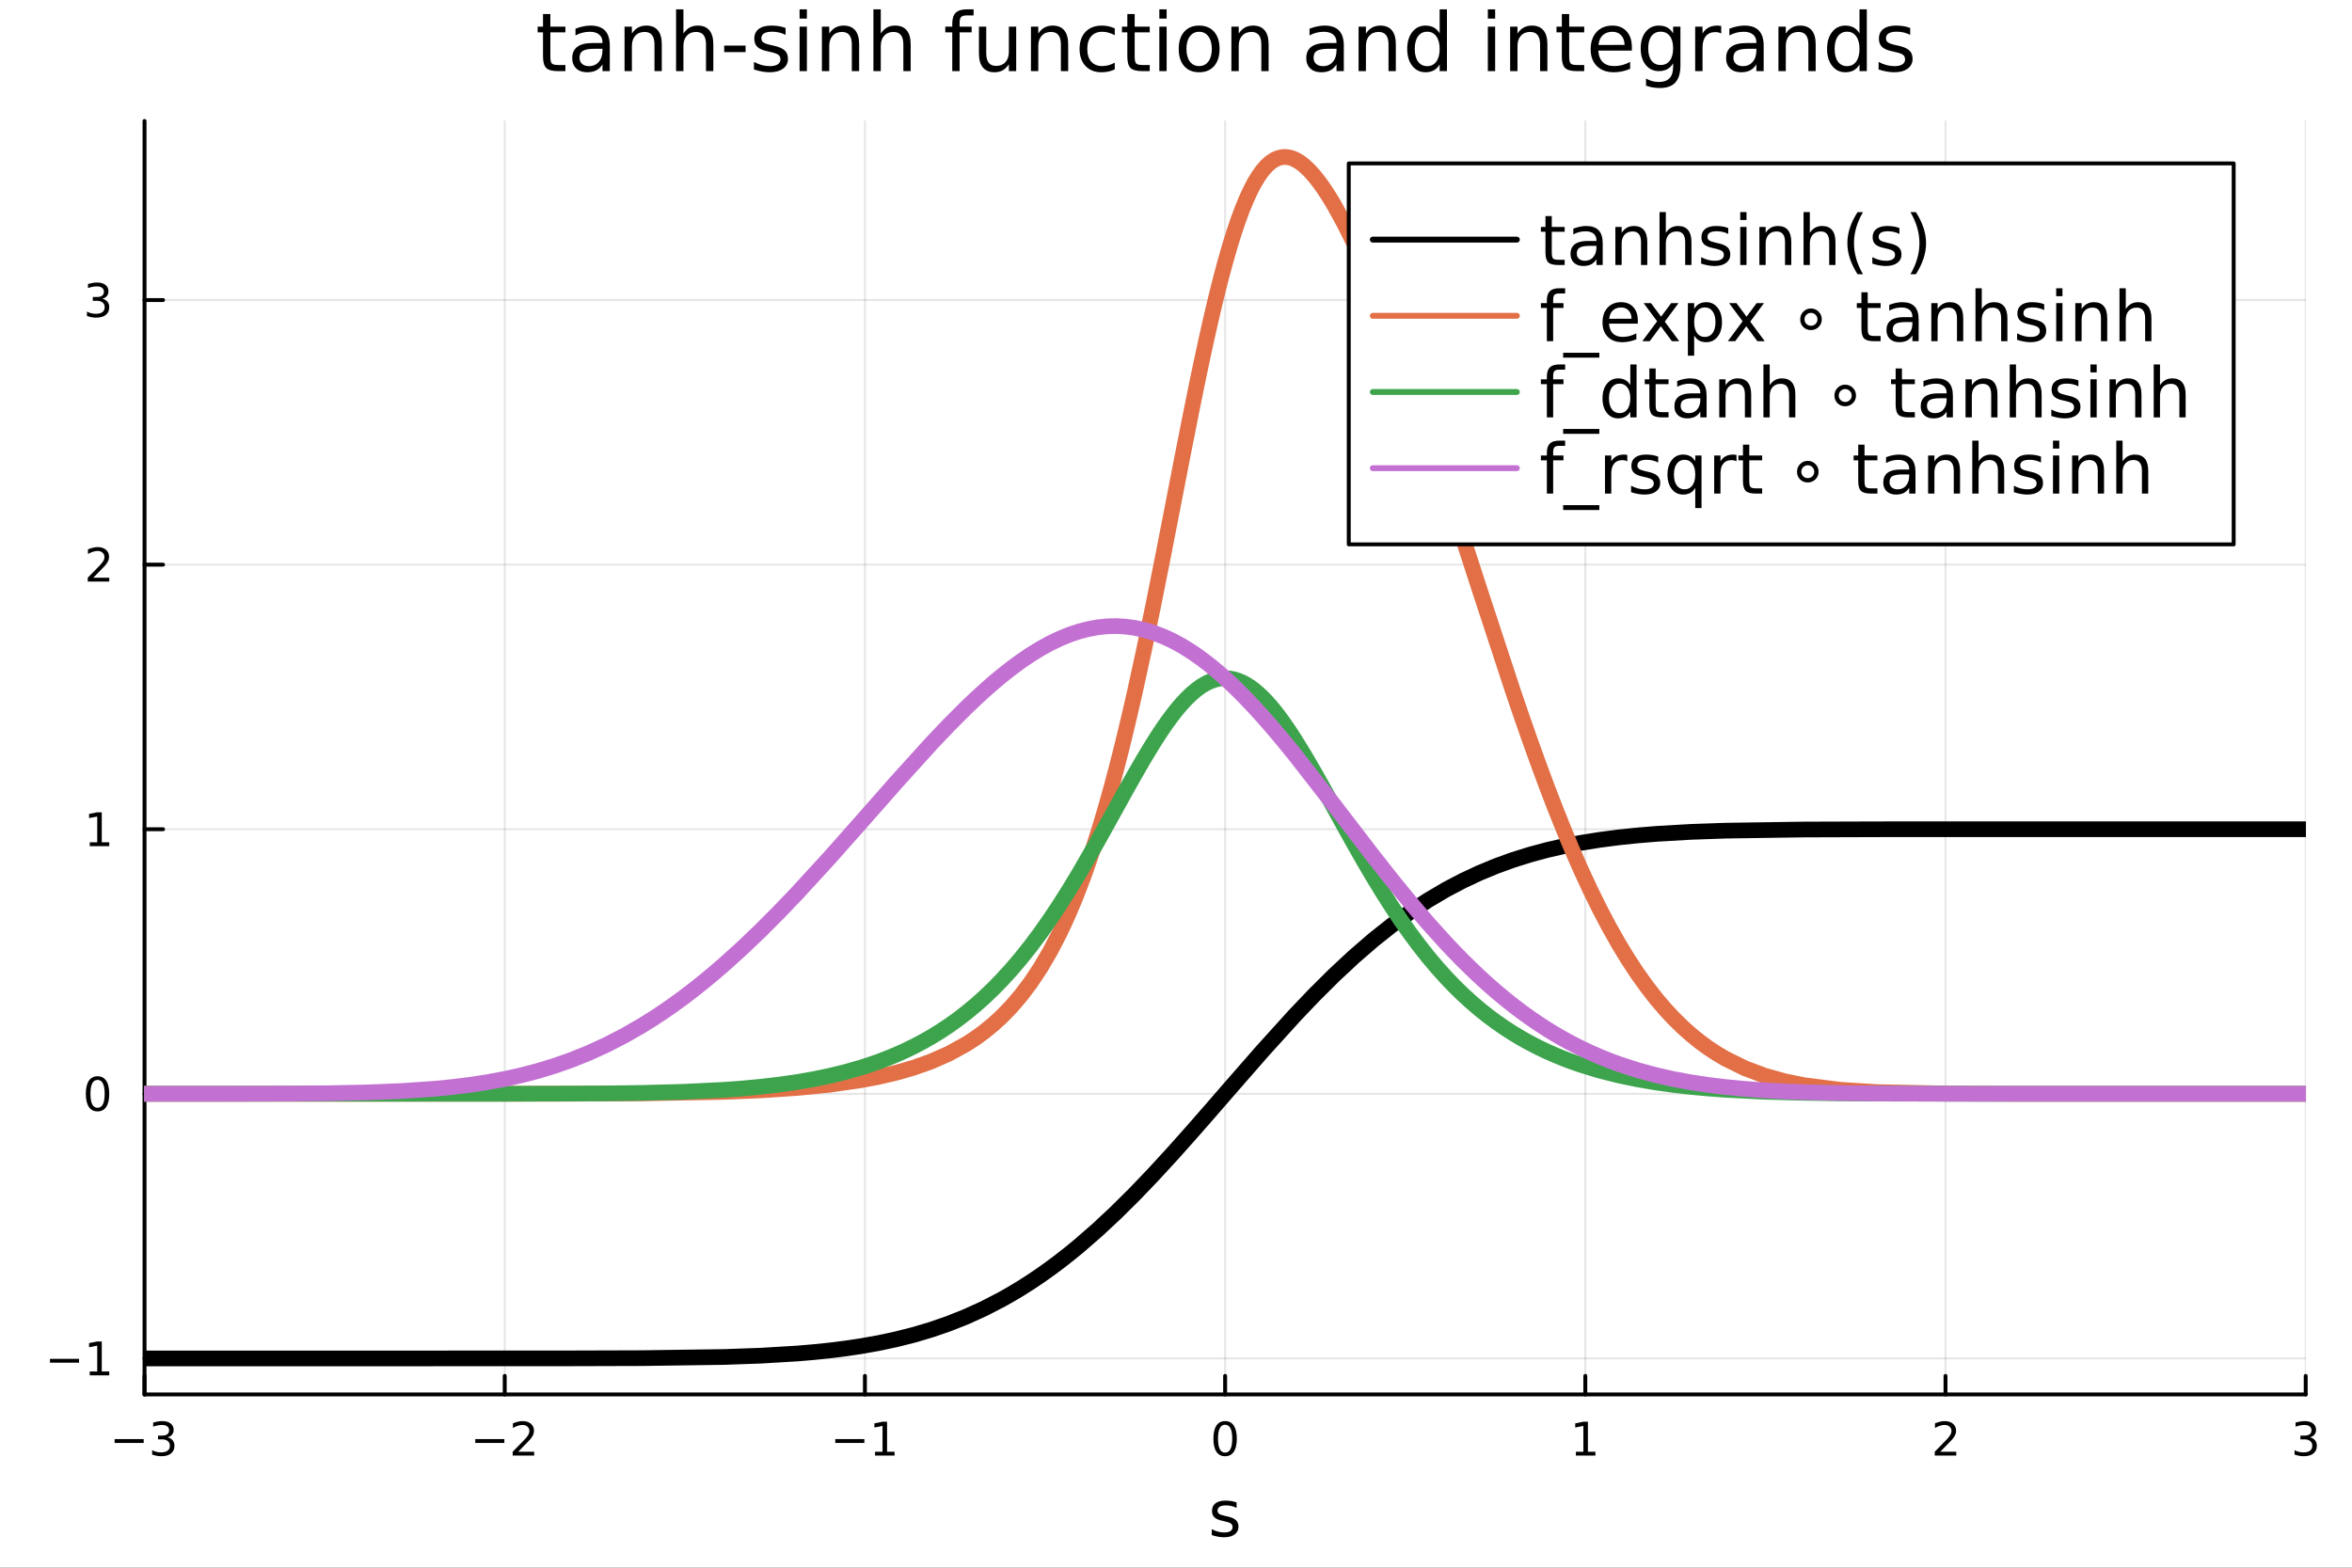 <?xml version="1.0" encoding="utf-8"?>
<svg xmlns="http://www.w3.org/2000/svg" xmlns:xlink="http://www.w3.org/1999/xlink" width="600" height="400" viewBox="0 0 2400 1600">
<rect x="0" y="0" width="2400" height="1600" fill="#333333" stroke="none"/>
<defs>
  <clipPath id="clip640">
    <rect x="0" y="0" width="2400" height="1600"/>
  </clipPath>
</defs>
<path clip-path="url(#clip640)" d="
M0 1600 L2400 1600 L2400 0 L0 0  Z
  " fill="#ffffff" fill-rule="evenodd" fill-opacity="1"/>
<defs>
  <clipPath id="clip641">
    <rect x="480" y="0" width="1681" height="1600"/>
  </clipPath>
</defs>
<path clip-path="url(#clip640)" d="
M147.478 1423.18 L2352.76 1423.18 L2352.76 123.472 L147.478 123.472  Z
  " fill="#ffffff" fill-rule="evenodd" fill-opacity="1"/>
<defs>
  <clipPath id="clip642">
    <rect x="147" y="123" width="2206" height="1301"/>
  </clipPath>
</defs>
<polyline clip-path="url(#clip642)" style="stroke:#000000; stroke-linecap:round; stroke-linejoin:round; stroke-width:2; stroke-opacity:0.1; fill:none" points="
  147.478,1423.18 147.478,123.472 
  "/>
<polyline clip-path="url(#clip642)" style="stroke:#000000; stroke-linecap:round; stroke-linejoin:round; stroke-width:2; stroke-opacity:0.1; fill:none" points="
  515.024,1423.18 515.024,123.472 
  "/>
<polyline clip-path="url(#clip642)" style="stroke:#000000; stroke-linecap:round; stroke-linejoin:round; stroke-width:2; stroke-opacity:0.1; fill:none" points="
  882.571,1423.18 882.571,123.472 
  "/>
<polyline clip-path="url(#clip642)" style="stroke:#000000; stroke-linecap:round; stroke-linejoin:round; stroke-width:2; stroke-opacity:0.1; fill:none" points="
  1250.12,1423.18 1250.12,123.472 
  "/>
<polyline clip-path="url(#clip642)" style="stroke:#000000; stroke-linecap:round; stroke-linejoin:round; stroke-width:2; stroke-opacity:0.1; fill:none" points="
  1617.66,1423.18 1617.66,123.472 
  "/>
<polyline clip-path="url(#clip642)" style="stroke:#000000; stroke-linecap:round; stroke-linejoin:round; stroke-width:2; stroke-opacity:0.1; fill:none" points="
  1985.21,1423.18 1985.21,123.472 
  "/>
<polyline clip-path="url(#clip642)" style="stroke:#000000; stroke-linecap:round; stroke-linejoin:round; stroke-width:2; stroke-opacity:0.1; fill:none" points="
  2352.76,1423.18 2352.76,123.472 
  "/>
<polyline clip-path="url(#clip640)" style="stroke:#000000; stroke-linecap:round; stroke-linejoin:round; stroke-width:4; stroke-opacity:1; fill:none" points="
  147.478,1423.18 2352.76,1423.18 
  "/>
<polyline clip-path="url(#clip640)" style="stroke:#000000; stroke-linecap:round; stroke-linejoin:round; stroke-width:4; stroke-opacity:1; fill:none" points="
  147.478,1423.18 147.478,1404.28 
  "/>
<polyline clip-path="url(#clip640)" style="stroke:#000000; stroke-linecap:round; stroke-linejoin:round; stroke-width:4; stroke-opacity:1; fill:none" points="
  515.024,1423.18 515.024,1404.28 
  "/>
<polyline clip-path="url(#clip640)" style="stroke:#000000; stroke-linecap:round; stroke-linejoin:round; stroke-width:4; stroke-opacity:1; fill:none" points="
  882.571,1423.18 882.571,1404.28 
  "/>
<polyline clip-path="url(#clip640)" style="stroke:#000000; stroke-linecap:round; stroke-linejoin:round; stroke-width:4; stroke-opacity:1; fill:none" points="
  1250.12,1423.18 1250.12,1404.28 
  "/>
<polyline clip-path="url(#clip640)" style="stroke:#000000; stroke-linecap:round; stroke-linejoin:round; stroke-width:4; stroke-opacity:1; fill:none" points="
  1617.66,1423.18 1617.66,1404.28 
  "/>
<polyline clip-path="url(#clip640)" style="stroke:#000000; stroke-linecap:round; stroke-linejoin:round; stroke-width:4; stroke-opacity:1; fill:none" points="
  1985.21,1423.18 1985.21,1404.28 
  "/>
<polyline clip-path="url(#clip640)" style="stroke:#000000; stroke-linecap:round; stroke-linejoin:round; stroke-width:4; stroke-opacity:1; fill:none" points="
  2352.76,1423.18 2352.76,1404.28 
  "/>
<path clip-path="url(#clip640)" d="M116.946 1468.75 L146.621 1468.75 L146.621 1472.69 L116.946 1472.69 L116.946 1468.75 Z" fill="#000000" fill-rule="evenodd" fill-opacity="1" /><path clip-path="url(#clip640)" d="M170.881 1466.95 Q174.237 1467.66 176.112 1469.93 Q178.01 1472.2 178.01 1475.53 Q178.01 1480.65 174.492 1483.45 Q170.973 1486.25 164.492 1486.25 Q162.316 1486.25 160.001 1485.81 Q157.709 1485.39 155.256 1484.54 L155.256 1480.02 Q157.2 1481.16 159.515 1481.74 Q161.83 1482.32 164.353 1482.32 Q168.751 1482.32 171.043 1480.58 Q173.357 1478.84 173.357 1475.53 Q173.357 1472.48 171.205 1470.77 Q169.075 1469.03 165.256 1469.03 L161.228 1469.03 L161.228 1465.19 L165.441 1465.19 Q168.89 1465.19 170.719 1463.82 Q172.547 1462.43 172.547 1459.84 Q172.547 1457.18 170.649 1455.77 Q168.774 1454.33 165.256 1454.33 Q163.334 1454.33 161.135 1454.75 Q158.936 1455.16 156.297 1456.04 L156.297 1451.88 Q158.959 1451.14 161.274 1450.77 Q163.612 1450.39 165.672 1450.39 Q170.996 1450.39 174.098 1452.83 Q177.2 1455.23 177.2 1459.35 Q177.2 1462.22 175.556 1464.21 Q173.913 1466.18 170.881 1466.95 Z" fill="#000000" fill-rule="evenodd" fill-opacity="1" /><path clip-path="url(#clip640)" d="M484.967 1468.75 L514.642 1468.75 L514.642 1472.69 L484.967 1472.69 L484.967 1468.75 Z" fill="#000000" fill-rule="evenodd" fill-opacity="1" /><path clip-path="url(#clip640)" d="M528.763 1481.64 L545.082 1481.64 L545.082 1485.58 L523.138 1485.58 L523.138 1481.64 Q525.8 1478.89 530.383 1474.26 Q534.989 1469.61 536.17 1468.27 Q538.415 1465.74 539.295 1464.01 Q540.198 1462.25 540.198 1460.56 Q540.198 1457.8 538.253 1456.07 Q536.332 1454.33 533.23 1454.33 Q531.031 1454.33 528.577 1455.09 Q526.147 1455.86 523.369 1457.41 L523.369 1452.69 Q526.193 1451.55 528.647 1450.97 Q531.101 1450.39 533.138 1450.39 Q538.508 1450.39 541.702 1453.08 Q544.897 1455.77 544.897 1460.26 Q544.897 1462.39 544.087 1464.31 Q543.3 1466.2 541.193 1468.8 Q540.614 1469.47 537.513 1472.69 Q534.411 1475.88 528.763 1481.64 Z" fill="#000000" fill-rule="evenodd" fill-opacity="1" /><path clip-path="url(#clip640)" d="M852.328 1468.75 L882.003 1468.75 L882.003 1472.69 L852.328 1472.69 L852.328 1468.75 Z" fill="#000000" fill-rule="evenodd" fill-opacity="1" /><path clip-path="url(#clip640)" d="M892.906 1481.64 L900.545 1481.64 L900.545 1455.28 L892.235 1456.95 L892.235 1452.69 L900.499 1451.02 L905.175 1451.02 L905.175 1481.64 L912.813 1481.64 L912.813 1485.58 L892.906 1485.58 L892.906 1481.64 Z" fill="#000000" fill-rule="evenodd" fill-opacity="1" /><path clip-path="url(#clip640)" d="M1250.12 1454.1 Q1246.51 1454.1 1244.68 1457.66 Q1242.87 1461.2 1242.87 1468.33 Q1242.87 1475.44 1244.68 1479.01 Q1246.51 1482.55 1250.12 1482.55 Q1253.75 1482.55 1255.56 1479.01 Q1257.39 1475.44 1257.39 1468.33 Q1257.39 1461.2 1255.56 1457.66 Q1253.75 1454.1 1250.12 1454.1 M1250.12 1450.39 Q1255.93 1450.39 1258.98 1455 Q1262.06 1459.58 1262.06 1468.33 Q1262.06 1477.06 1258.98 1481.67 Q1255.93 1486.25 1250.12 1486.25 Q1244.31 1486.25 1241.23 1481.67 Q1238.17 1477.06 1238.17 1468.33 Q1238.17 1459.58 1241.23 1455 Q1244.31 1450.39 1250.12 1450.39 Z" fill="#000000" fill-rule="evenodd" fill-opacity="1" /><path clip-path="url(#clip640)" d="M1608.05 1481.64 L1615.68 1481.64 L1615.68 1455.28 L1607.37 1456.95 L1607.37 1452.69 L1615.64 1451.02 L1620.31 1451.02 L1620.31 1481.64 L1627.95 1481.64 L1627.95 1485.58 L1608.05 1485.58 L1608.05 1481.64 Z" fill="#000000" fill-rule="evenodd" fill-opacity="1" /><path clip-path="url(#clip640)" d="M1979.86 1481.64 L1996.18 1481.64 L1996.18 1485.58 L1974.24 1485.58 L1974.24 1481.64 Q1976.9 1478.89 1981.48 1474.26 Q1986.09 1469.61 1987.27 1468.27 Q1989.52 1465.74 1990.39 1464.01 Q1991.3 1462.25 1991.3 1460.56 Q1991.3 1457.8 1989.35 1456.07 Q1987.43 1454.33 1984.33 1454.33 Q1982.13 1454.33 1979.68 1455.09 Q1977.25 1455.86 1974.47 1457.41 L1974.47 1452.69 Q1977.29 1451.55 1979.75 1450.97 Q1982.2 1450.39 1984.24 1450.39 Q1989.61 1450.39 1992.8 1453.08 Q1996 1455.77 1996 1460.26 Q1996 1462.39 1995.19 1464.31 Q1994.4 1466.2 1992.29 1468.8 Q1991.71 1469.47 1988.61 1472.69 Q1985.51 1475.88 1979.86 1481.64 Z" fill="#000000" fill-rule="evenodd" fill-opacity="1" /><path clip-path="url(#clip640)" d="M2357 1466.95 Q2360.36 1467.66 2362.24 1469.93 Q2364.13 1472.2 2364.13 1475.53 Q2364.13 1480.65 2360.61 1483.45 Q2357.1 1486.25 2350.61 1486.25 Q2348.44 1486.25 2346.12 1485.81 Q2343.83 1485.39 2341.38 1484.54 L2341.38 1480.02 Q2343.32 1481.16 2345.64 1481.74 Q2347.95 1482.32 2350.48 1482.32 Q2354.87 1482.32 2357.17 1480.58 Q2359.48 1478.84 2359.48 1475.53 Q2359.48 1472.48 2357.33 1470.77 Q2355.2 1469.03 2351.38 1469.03 L2347.35 1469.03 L2347.35 1465.19 L2351.56 1465.19 Q2355.01 1465.19 2356.84 1463.82 Q2358.67 1462.43 2358.67 1459.84 Q2358.67 1457.18 2356.77 1455.77 Q2354.9 1454.33 2351.38 1454.33 Q2349.46 1454.33 2347.26 1454.75 Q2345.06 1455.16 2342.42 1456.04 L2342.42 1451.88 Q2345.08 1451.14 2347.4 1450.77 Q2349.74 1450.39 2351.8 1450.39 Q2357.12 1450.39 2360.22 1452.83 Q2363.32 1455.23 2363.32 1459.35 Q2363.32 1462.22 2361.68 1464.21 Q2360.04 1466.18 2357 1466.95 Z" fill="#000000" fill-rule="evenodd" fill-opacity="1" /><path clip-path="url(#clip640)" d="M1261.83 1533.45 L1261.83 1538.98 Q1259.35 1537.71 1256.67 1537.07 Q1254 1536.44 1251.14 1536.44 Q1246.77 1536.44 1244.58 1537.77 Q1242.41 1539.11 1242.41 1541.79 Q1242.41 1543.82 1243.97 1545 Q1245.53 1546.15 1250.24 1547.2 L1252.25 1547.64 Q1258.49 1548.98 1261.1 1551.43 Q1263.74 1553.85 1263.74 1558.21 Q1263.74 1563.17 1259.79 1566.07 Q1255.88 1568.97 1249 1568.97 Q1246.14 1568.97 1243.02 1568.39 Q1239.93 1567.85 1236.49 1566.74 L1236.49 1560.69 Q1239.74 1562.38 1242.89 1563.24 Q1246.04 1564.07 1249.13 1564.07 Q1253.27 1564.07 1255.5 1562.66 Q1257.72 1561.23 1257.72 1558.65 Q1257.72 1556.27 1256.1 1554.99 Q1254.51 1553.72 1249.07 1552.54 L1247.03 1552.07 Q1241.59 1550.92 1239.17 1548.56 Q1236.75 1546.18 1236.75 1542.04 Q1236.75 1537.01 1240.31 1534.27 Q1243.88 1531.54 1250.44 1531.54 Q1253.68 1531.54 1256.55 1532.01 Q1259.41 1532.49 1261.83 1533.45 Z" fill="#000000" fill-rule="evenodd" fill-opacity="1" /><polyline clip-path="url(#clip642)" style="stroke:#000000; stroke-linecap:round; stroke-linejoin:round; stroke-width:2; stroke-opacity:0.1; fill:none" points="
  147.478,1386.4 2352.76,1386.4 
  "/>
<polyline clip-path="url(#clip642)" style="stroke:#000000; stroke-linecap:round; stroke-linejoin:round; stroke-width:2; stroke-opacity:0.1; fill:none" points="
  147.478,1116.36 2352.76,1116.36 
  "/>
<polyline clip-path="url(#clip642)" style="stroke:#000000; stroke-linecap:round; stroke-linejoin:round; stroke-width:2; stroke-opacity:0.1; fill:none" points="
  147.478,846.322 2352.76,846.322 
  "/>
<polyline clip-path="url(#clip642)" style="stroke:#000000; stroke-linecap:round; stroke-linejoin:round; stroke-width:2; stroke-opacity:0.1; fill:none" points="
  147.478,576.285 2352.76,576.285 
  "/>
<polyline clip-path="url(#clip642)" style="stroke:#000000; stroke-linecap:round; stroke-linejoin:round; stroke-width:2; stroke-opacity:0.1; fill:none" points="
  147.478,306.249 2352.76,306.249 
  "/>
<polyline clip-path="url(#clip640)" style="stroke:#000000; stroke-linecap:round; stroke-linejoin:round; stroke-width:4; stroke-opacity:1; fill:none" points="
  147.478,1423.18 147.478,123.472 
  "/>
<polyline clip-path="url(#clip640)" style="stroke:#000000; stroke-linecap:round; stroke-linejoin:round; stroke-width:4; stroke-opacity:1; fill:none" points="
  147.478,1386.4 166.376,1386.4 
  "/>
<polyline clip-path="url(#clip640)" style="stroke:#000000; stroke-linecap:round; stroke-linejoin:round; stroke-width:4; stroke-opacity:1; fill:none" points="
  147.478,1116.36 166.376,1116.36 
  "/>
<polyline clip-path="url(#clip640)" style="stroke:#000000; stroke-linecap:round; stroke-linejoin:round; stroke-width:4; stroke-opacity:1; fill:none" points="
  147.478,846.322 166.376,846.322 
  "/>
<polyline clip-path="url(#clip640)" style="stroke:#000000; stroke-linecap:round; stroke-linejoin:round; stroke-width:4; stroke-opacity:1; fill:none" points="
  147.478,576.285 166.376,576.285 
  "/>
<polyline clip-path="url(#clip640)" style="stroke:#000000; stroke-linecap:round; stroke-linejoin:round; stroke-width:4; stroke-opacity:1; fill:none" points="
  147.478,306.249 166.376,306.249 
  "/>
<path clip-path="url(#clip640)" d="M50.992 1386.85 L80.668 1386.85 L80.668 1390.78 L50.992 1390.78 L50.992 1386.85 Z" fill="#000000" fill-rule="evenodd" fill-opacity="1" /><path clip-path="url(#clip640)" d="M91.571 1399.74 L99.21 1399.74 L99.21 1373.37 L90.899 1375.04 L90.899 1370.78 L99.163 1369.12 L103.839 1369.12 L103.839 1399.74 L111.478 1399.74 L111.478 1403.68 L91.571 1403.68 L91.571 1399.74 Z" fill="#000000" fill-rule="evenodd" fill-opacity="1" /><path clip-path="url(#clip640)" d="M99.534 1102.16 Q95.922 1102.16 94.094 1105.72 Q92.288 1109.26 92.288 1116.39 Q92.288 1123.5 94.094 1127.06 Q95.922 1130.61 99.534 1130.61 Q103.168 1130.61 104.973 1127.06 Q106.802 1123.5 106.802 1116.39 Q106.802 1109.26 104.973 1105.72 Q103.168 1102.16 99.534 1102.16 M99.534 1098.45 Q105.344 1098.45 108.399 1103.06 Q111.478 1107.64 111.478 1116.39 Q111.478 1125.12 108.399 1129.73 Q105.344 1134.31 99.534 1134.31 Q93.723 1134.31 90.645 1129.73 Q87.589 1125.12 87.589 1116.39 Q87.589 1107.64 90.645 1103.06 Q93.723 1098.45 99.534 1098.45 Z" fill="#000000" fill-rule="evenodd" fill-opacity="1" /><path clip-path="url(#clip640)" d="M91.571 859.667 L99.21 859.667 L99.21 833.301 L90.899 834.968 L90.899 830.709 L99.163 829.042 L103.839 829.042 L103.839 859.667 L111.478 859.667 L111.478 863.602 L91.571 863.602 L91.571 859.667 Z" fill="#000000" fill-rule="evenodd" fill-opacity="1" /><path clip-path="url(#clip640)" d="M95.159 589.63 L111.478 589.63 L111.478 593.565 L89.534 593.565 L89.534 589.63 Q92.196 586.876 96.779 582.246 Q101.385 577.593 102.566 576.251 Q104.811 573.727 105.691 571.991 Q106.594 570.232 106.594 568.542 Q106.594 565.788 104.649 564.052 Q102.728 562.315 99.626 562.315 Q97.427 562.315 94.973 563.079 Q92.543 563.843 89.765 565.394 L89.765 560.672 Q92.589 559.538 95.043 558.959 Q97.496 558.38 99.534 558.38 Q104.904 558.38 108.098 561.065 Q111.293 563.751 111.293 568.241 Q111.293 570.371 110.483 572.292 Q109.696 574.19 107.589 576.783 Q107.01 577.454 103.909 580.672 Q100.807 583.866 95.159 589.63 Z" fill="#000000" fill-rule="evenodd" fill-opacity="1" /><path clip-path="url(#clip640)" d="M104.348 304.894 Q107.705 305.612 109.58 307.88 Q111.478 310.149 111.478 313.482 Q111.478 318.598 107.959 321.399 Q104.441 324.2 97.96 324.2 Q95.784 324.2 93.469 323.76 Q91.177 323.343 88.723 322.487 L88.723 317.973 Q90.668 319.107 92.983 319.686 Q95.297 320.265 97.821 320.265 Q102.219 320.265 104.51 318.529 Q106.825 316.792 106.825 313.482 Q106.825 310.427 104.672 308.714 Q102.543 306.978 98.723 306.978 L94.696 306.978 L94.696 303.135 L98.909 303.135 Q102.358 303.135 104.186 301.769 Q106.015 300.38 106.015 297.788 Q106.015 295.126 104.117 293.714 Q102.242 292.279 98.723 292.279 Q96.802 292.279 94.603 292.695 Q92.404 293.112 89.765 293.992 L89.765 289.825 Q92.427 289.084 94.742 288.714 Q97.08 288.344 99.14 288.344 Q104.464 288.344 107.566 290.774 Q110.668 293.181 110.668 297.302 Q110.668 300.172 109.024 302.163 Q107.381 304.13 104.348 304.894 Z" fill="#000000" fill-rule="evenodd" fill-opacity="1" /><path clip-path="url(#clip640)" d="M561.585 14.324 L561.585 27.206 L576.938 27.206 L576.938 32.999 L561.585 32.999 L561.585 57.628 Q561.585 63.178 563.084 64.758 Q564.623 66.338 569.281 66.338 L576.938 66.338 L576.938 72.576 L569.281 72.576 Q560.653 72.576 557.372 69.376 Q554.091 66.135 554.091 57.628 L554.091 32.999 L548.622 32.999 L548.622 27.206 L554.091 27.206 L554.091 14.324 L561.585 14.324 Z" fill="#000000" fill-rule="evenodd" fill-opacity="1" /><path clip-path="url(#clip640)" d="M607.36 49.769 Q598.326 49.769 594.843 51.835 Q591.359 53.901 591.359 58.884 Q591.359 62.854 593.951 65.203 Q596.585 67.512 601.081 67.512 Q607.279 67.512 611.006 63.137 Q614.773 58.722 614.773 51.43 L614.773 49.769 L607.36 49.769 M622.227 46.691 L622.227 72.576 L614.773 72.576 L614.773 65.689 Q612.221 69.821 608.413 71.806 Q604.605 73.751 599.096 73.751 Q592.129 73.751 587.997 69.862 Q583.905 65.933 583.905 59.37 Q583.905 51.714 589.009 47.825 Q594.154 43.936 604.322 43.936 L614.773 43.936 L614.773 43.207 Q614.773 38.062 611.37 35.267 Q608.008 32.431 601.891 32.431 Q598.002 32.431 594.316 33.363 Q590.63 34.295 587.227 36.158 L587.227 29.272 Q591.318 27.692 595.167 26.922 Q599.015 26.112 602.661 26.112 Q612.505 26.112 617.366 31.216 Q622.227 36.32 622.227 46.691 Z" fill="#000000" fill-rule="evenodd" fill-opacity="1" /><path clip-path="url(#clip640)" d="M675.294 45.192 L675.294 72.576 L667.84 72.576 L667.84 45.435 Q667.84 38.994 665.328 35.794 Q662.817 32.594 657.794 32.594 Q651.758 32.594 648.274 36.442 Q644.79 40.29 644.79 46.934 L644.79 72.576 L637.296 72.576 L637.296 27.206 L644.79 27.206 L644.79 34.254 Q647.464 30.163 651.069 28.138 Q654.715 26.112 659.455 26.112 Q667.273 26.112 671.283 30.973 Q675.294 35.794 675.294 45.192 Z" fill="#000000" fill-rule="evenodd" fill-opacity="1" /><path clip-path="url(#clip640)" d="M727.874 45.192 L727.874 72.576 L720.421 72.576 L720.421 45.435 Q720.421 38.994 717.909 35.794 Q715.398 32.594 710.374 32.594 Q704.339 32.594 700.855 36.442 Q697.371 40.29 697.371 46.934 L697.371 72.576 L689.877 72.576 L689.877 9.544 L697.371 9.544 L697.371 34.254 Q700.045 30.163 703.65 28.138 Q707.296 26.112 712.035 26.112 Q719.854 26.112 723.864 30.973 Q727.874 35.794 727.874 45.192 Z" fill="#000000" fill-rule="evenodd" fill-opacity="1" /><path clip-path="url(#clip640)" d="M738.974 46.529 L760.808 46.529 L760.808 53.172 L738.974 53.172 L738.974 46.529 Z" fill="#000000" fill-rule="evenodd" fill-opacity="1" /><path clip-path="url(#clip640)" d="M801.601 28.543 L801.601 35.591 Q798.441 33.971 795.038 33.161 Q791.636 32.35 787.99 32.35 Q782.44 32.35 779.645 34.052 Q776.89 35.753 776.89 39.156 Q776.89 41.749 778.875 43.248 Q780.86 44.706 786.856 46.043 L789.408 46.61 Q797.347 48.311 800.669 51.43 Q804.031 54.509 804.031 60.059 Q804.031 66.378 799.008 70.064 Q794.026 73.751 785.276 73.751 Q781.63 73.751 777.66 73.022 Q773.731 72.333 769.356 70.915 L769.356 63.218 Q773.488 65.365 777.498 66.459 Q781.508 67.512 785.438 67.512 Q790.704 67.512 793.539 65.73 Q796.375 63.907 796.375 60.626 Q796.375 57.588 794.309 55.967 Q792.284 54.347 785.357 52.848 L782.764 52.24 Q775.837 50.782 772.758 47.785 Q769.68 44.746 769.68 39.48 Q769.68 33.08 774.217 29.596 Q778.754 26.112 787.099 26.112 Q791.23 26.112 794.876 26.72 Q798.522 27.327 801.601 28.543 Z" fill="#000000" fill-rule="evenodd" fill-opacity="1" /><path clip-path="url(#clip640)" d="M815.9 27.206 L823.354 27.206 L823.354 72.576 L815.9 72.576 L815.9 27.206 M815.9 9.544 L823.354 9.544 L823.354 18.983 L815.9 18.983 L815.9 9.544 Z" fill="#000000" fill-rule="evenodd" fill-opacity="1" /><path clip-path="url(#clip640)" d="M876.664 45.192 L876.664 72.576 L869.21 72.576 L869.21 45.435 Q869.21 38.994 866.699 35.794 Q864.187 32.594 859.164 32.594 Q853.128 32.594 849.645 36.442 Q846.161 40.29 846.161 46.934 L846.161 72.576 L838.667 72.576 L838.667 27.206 L846.161 27.206 L846.161 34.254 Q848.834 30.163 852.44 28.138 Q856.085 26.112 860.825 26.112 Q868.643 26.112 872.654 30.973 Q876.664 35.794 876.664 45.192 Z" fill="#000000" fill-rule="evenodd" fill-opacity="1" /><path clip-path="url(#clip640)" d="M929.245 45.192 L929.245 72.576 L921.791 72.576 L921.791 45.435 Q921.791 38.994 919.28 35.794 Q916.768 32.594 911.745 32.594 Q905.709 32.594 902.225 36.442 Q898.741 40.29 898.741 46.934 L898.741 72.576 L891.247 72.576 L891.247 9.544 L898.741 9.544 L898.741 34.254 Q901.415 30.163 905.02 28.138 Q908.666 26.112 913.406 26.112 Q921.224 26.112 925.234 30.973 Q929.245 35.794 929.245 45.192 Z" fill="#000000" fill-rule="evenodd" fill-opacity="1" /><path clip-path="url(#clip640)" d="M993.452 9.544 L993.452 15.742 L986.322 15.742 Q982.312 15.742 980.732 17.362 Q979.192 18.983 979.192 23.195 L979.192 27.206 L991.467 27.206 L991.467 32.999 L979.192 32.999 L979.192 72.576 L971.698 72.576 L971.698 32.999 L964.569 32.999 L964.569 27.206 L971.698 27.206 L971.698 24.046 Q971.698 16.471 975.223 13.028 Q978.747 9.544 986.403 9.544 L993.452 9.544 Z" fill="#000000" fill-rule="evenodd" fill-opacity="1" /><path clip-path="url(#clip640)" d="M998.92 54.671 L998.92 27.206 L1006.37 27.206 L1006.37 54.387 Q1006.37 60.828 1008.89 64.069 Q1011.4 67.269 1016.42 67.269 Q1022.46 67.269 1025.94 63.421 Q1029.46 59.573 1029.46 52.929 L1029.46 27.206 L1036.92 27.206 L1036.92 72.576 L1029.46 72.576 L1029.46 65.608 Q1026.75 69.74 1023.14 71.766 Q1019.58 73.751 1014.84 73.751 Q1007.02 73.751 1002.97 68.89 Q998.92 64.029 998.92 54.671 M1017.68 26.112 L1017.68 26.112 Z" fill="#000000" fill-rule="evenodd" fill-opacity="1" /><path clip-path="url(#clip640)" d="M1089.98 45.192 L1089.98 72.576 L1082.53 72.576 L1082.53 45.435 Q1082.53 38.994 1080.02 35.794 Q1077.51 32.594 1072.48 32.594 Q1066.45 32.594 1062.97 36.442 Q1059.48 40.29 1059.48 46.934 L1059.48 72.576 L1051.99 72.576 L1051.99 27.206 L1059.48 27.206 L1059.48 34.254 Q1062.15 30.163 1065.76 28.138 Q1069.41 26.112 1074.15 26.112 Q1081.96 26.112 1085.97 30.973 Q1089.98 35.794 1089.98 45.192 Z" fill="#000000" fill-rule="evenodd" fill-opacity="1" /><path clip-path="url(#clip640)" d="M1137.5 28.948 L1137.5 35.915 Q1134.34 34.173 1131.14 33.323 Q1127.98 32.431 1124.74 32.431 Q1117.49 32.431 1113.48 37.05 Q1109.47 41.627 1109.47 49.931 Q1109.47 58.236 1113.48 62.854 Q1117.49 67.431 1124.74 67.431 Q1127.98 67.431 1131.14 66.581 Q1134.34 65.689 1137.5 63.948 L1137.5 70.834 Q1134.38 72.292 1131.02 73.022 Q1127.7 73.751 1123.93 73.751 Q1113.68 73.751 1107.65 67.31 Q1101.61 60.869 1101.61 49.931 Q1101.61 38.832 1107.69 32.472 Q1113.8 26.112 1124.42 26.112 Q1127.86 26.112 1131.14 26.841 Q1134.42 27.53 1137.5 28.948 Z" fill="#000000" fill-rule="evenodd" fill-opacity="1" /><path clip-path="url(#clip640)" d="M1157.84 14.324 L1157.84 27.206 L1173.19 27.206 L1173.19 32.999 L1157.84 32.999 L1157.84 57.628 Q1157.84 63.178 1159.34 64.758 Q1160.88 66.338 1165.53 66.338 L1173.19 66.338 L1173.19 72.576 L1165.53 72.576 Q1156.91 72.576 1153.62 69.376 Q1150.34 66.135 1150.34 57.628 L1150.34 32.999 L1144.87 32.999 L1144.87 27.206 L1150.34 27.206 L1150.34 14.324 L1157.84 14.324 Z" fill="#000000" fill-rule="evenodd" fill-opacity="1" /><path clip-path="url(#clip640)" d="M1182.99 27.206 L1190.45 27.206 L1190.45 72.576 L1182.99 72.576 L1182.99 27.206 M1182.99 9.544 L1190.45 9.544 L1190.45 18.983 L1182.99 18.983 L1182.99 9.544 Z" fill="#000000" fill-rule="evenodd" fill-opacity="1" /><path clip-path="url(#clip640)" d="M1223.62 32.431 Q1217.63 32.431 1214.14 37.131 Q1210.66 41.789 1210.66 49.931 Q1210.66 58.074 1214.1 62.773 Q1217.59 67.431 1223.62 67.431 Q1229.58 67.431 1233.06 62.732 Q1236.55 58.033 1236.55 49.931 Q1236.55 41.87 1233.06 37.171 Q1229.58 32.431 1223.62 32.431 M1223.62 26.112 Q1233.35 26.112 1238.9 32.431 Q1244.45 38.751 1244.45 49.931 Q1244.45 61.071 1238.9 67.431 Q1233.35 73.751 1223.62 73.751 Q1213.86 73.751 1208.31 67.431 Q1202.8 61.071 1202.8 49.931 Q1202.8 38.751 1208.31 32.431 Q1213.86 26.112 1223.62 26.112 Z" fill="#000000" fill-rule="evenodd" fill-opacity="1" /><path clip-path="url(#clip640)" d="M1294.51 45.192 L1294.51 72.576 L1287.06 72.576 L1287.06 45.435 Q1287.06 38.994 1284.55 35.794 Q1282.04 32.594 1277.01 32.594 Q1270.98 32.594 1267.5 36.442 Q1264.01 40.29 1264.01 46.934 L1264.01 72.576 L1256.52 72.576 L1256.52 27.206 L1264.01 27.206 L1264.01 34.254 Q1266.69 30.163 1270.29 28.138 Q1273.94 26.112 1278.68 26.112 Q1286.49 26.112 1290.5 30.973 Q1294.51 35.794 1294.51 45.192 Z" fill="#000000" fill-rule="evenodd" fill-opacity="1" /><path clip-path="url(#clip640)" d="M1356.37 49.769 Q1347.34 49.769 1343.85 51.835 Q1340.37 53.901 1340.37 58.884 Q1340.37 62.854 1342.96 65.203 Q1345.6 67.512 1350.09 67.512 Q1356.29 67.512 1360.02 63.137 Q1363.79 58.722 1363.79 51.43 L1363.79 49.769 L1356.37 49.769 M1371.24 46.691 L1371.24 72.576 L1363.79 72.576 L1363.79 65.689 Q1361.23 69.821 1357.43 71.806 Q1353.62 73.751 1348.11 73.751 Q1341.14 73.751 1337.01 69.862 Q1332.92 65.933 1332.92 59.37 Q1332.92 51.714 1338.02 47.825 Q1343.17 43.936 1353.33 43.936 L1363.79 43.936 L1363.79 43.207 Q1363.79 38.062 1360.38 35.267 Q1357.02 32.431 1350.9 32.431 Q1347.01 32.431 1343.33 33.363 Q1339.64 34.295 1336.24 36.158 L1336.24 29.272 Q1340.33 27.692 1344.18 26.922 Q1348.03 26.112 1351.67 26.112 Q1361.52 26.112 1366.38 31.216 Q1371.24 36.32 1371.24 46.691 Z" fill="#000000" fill-rule="evenodd" fill-opacity="1" /><path clip-path="url(#clip640)" d="M1424.31 45.192 L1424.31 72.576 L1416.85 72.576 L1416.85 45.435 Q1416.85 38.994 1414.34 35.794 Q1411.83 32.594 1406.81 32.594 Q1400.77 32.594 1397.29 36.442 Q1393.8 40.29 1393.8 46.934 L1393.8 72.576 L1386.31 72.576 L1386.31 27.206 L1393.8 27.206 L1393.8 34.254 Q1396.48 30.163 1400.08 28.138 Q1403.73 26.112 1408.47 26.112 Q1416.29 26.112 1420.3 30.973 Q1424.31 35.794 1424.31 45.192 Z" fill="#000000" fill-rule="evenodd" fill-opacity="1" /><path clip-path="url(#clip640)" d="M1469.03 34.092 L1469.03 9.544 L1476.48 9.544 L1476.48 72.576 L1469.03 72.576 L1469.03 65.77 Q1466.68 69.821 1463.07 71.806 Q1459.51 73.751 1454.49 73.751 Q1446.26 73.751 1441.08 67.188 Q1435.93 60.626 1435.93 49.931 Q1435.93 39.237 1441.08 32.675 Q1446.26 26.112 1454.49 26.112 Q1459.51 26.112 1463.07 28.097 Q1466.68 30.041 1469.03 34.092 M1443.63 49.931 Q1443.63 58.155 1446.99 62.854 Q1450.39 67.512 1456.31 67.512 Q1462.22 67.512 1465.63 62.854 Q1469.03 58.155 1469.03 49.931 Q1469.03 41.708 1465.63 37.05 Q1462.22 32.35 1456.31 32.35 Q1450.39 32.35 1446.99 37.05 Q1443.63 41.708 1443.63 49.931 Z" fill="#000000" fill-rule="evenodd" fill-opacity="1" /><path clip-path="url(#clip640)" d="M1518.21 27.206 L1525.66 27.206 L1525.66 72.576 L1518.21 72.576 L1518.21 27.206 M1518.21 9.544 L1525.66 9.544 L1525.66 18.983 L1518.21 18.983 L1518.21 9.544 Z" fill="#000000" fill-rule="evenodd" fill-opacity="1" /><path clip-path="url(#clip640)" d="M1578.97 45.192 L1578.97 72.576 L1571.52 72.576 L1571.52 45.435 Q1571.52 38.994 1569 35.794 Q1566.49 32.594 1561.47 32.594 Q1555.43 32.594 1551.95 36.442 Q1548.47 40.29 1548.47 46.934 L1548.47 72.576 L1540.97 72.576 L1540.97 27.206 L1548.47 27.206 L1548.47 34.254 Q1551.14 30.163 1554.74 28.138 Q1558.39 26.112 1563.13 26.112 Q1570.95 26.112 1574.96 30.973 Q1578.97 35.794 1578.97 45.192 Z" fill="#000000" fill-rule="evenodd" fill-opacity="1" /><path clip-path="url(#clip640)" d="M1601.21 14.324 L1601.21 27.206 L1616.56 27.206 L1616.56 32.999 L1601.21 32.999 L1601.21 57.628 Q1601.21 63.178 1602.71 64.758 Q1604.25 66.338 1608.91 66.338 L1616.56 66.338 L1616.56 72.576 L1608.91 72.576 Q1600.28 72.576 1597 69.376 Q1593.71 66.135 1593.71 57.628 L1593.71 32.999 L1588.25 32.999 L1588.25 27.206 L1593.71 27.206 L1593.71 14.324 L1601.21 14.324 Z" fill="#000000" fill-rule="evenodd" fill-opacity="1" /><path clip-path="url(#clip640)" d="M1665.17 48.028 L1665.17 51.673 L1630.9 51.673 Q1631.39 59.37 1635.52 63.421 Q1639.69 67.431 1647.11 67.431 Q1651.4 67.431 1655.41 66.378 Q1659.46 65.325 1663.43 63.218 L1663.43 70.267 Q1659.42 71.968 1655.21 72.86 Q1650.99 73.751 1646.66 73.751 Q1635.8 73.751 1629.44 67.431 Q1623.12 61.112 1623.12 50.337 Q1623.12 39.197 1629.12 32.675 Q1635.16 26.112 1645.36 26.112 Q1654.52 26.112 1659.83 32.026 Q1665.17 37.9 1665.17 48.028 M1657.72 45.84 Q1657.64 39.723 1654.28 36.077 Q1650.95 32.431 1645.44 32.431 Q1639.21 32.431 1635.44 35.956 Q1631.71 39.48 1631.14 45.88 L1657.72 45.84 Z" fill="#000000" fill-rule="evenodd" fill-opacity="1" /><path clip-path="url(#clip640)" d="M1707.26 49.364 Q1707.26 41.263 1703.9 36.806 Q1700.58 32.35 1694.54 32.35 Q1688.55 32.35 1685.18 36.806 Q1681.86 41.263 1681.86 49.364 Q1681.86 57.426 1685.18 61.882 Q1688.55 66.338 1694.54 66.338 Q1700.58 66.338 1703.9 61.882 Q1707.26 57.426 1707.26 49.364 M1714.72 66.945 Q1714.72 78.531 1709.57 84.162 Q1704.43 89.833 1693.81 89.833 Q1689.88 89.833 1686.4 89.225 Q1682.92 88.658 1679.63 87.443 L1679.63 80.192 Q1682.92 81.974 1686.12 82.825 Q1689.32 83.675 1692.64 83.675 Q1699.97 83.675 1703.62 79.827 Q1707.26 76.019 1707.26 68.282 L1707.26 64.596 Q1704.95 68.606 1701.35 70.591 Q1697.74 72.576 1692.72 72.576 Q1684.37 72.576 1679.27 66.216 Q1674.17 59.856 1674.17 49.364 Q1674.17 38.832 1679.27 32.472 Q1684.37 26.112 1692.72 26.112 Q1697.74 26.112 1701.35 28.097 Q1704.95 30.082 1707.26 34.092 L1707.26 27.206 L1714.72 27.206 L1714.72 66.945 Z" fill="#000000" fill-rule="evenodd" fill-opacity="1" /><path clip-path="url(#clip640)" d="M1756.36 34.173 Q1755.1 33.444 1753.6 33.12 Q1752.15 32.756 1750.36 32.756 Q1744.04 32.756 1740.64 36.888 Q1737.28 40.979 1737.28 48.676 L1737.28 72.576 L1729.78 72.576 L1729.78 27.206 L1737.28 27.206 L1737.28 34.254 Q1739.63 30.122 1743.4 28.138 Q1747.16 26.112 1752.55 26.112 Q1753.32 26.112 1754.25 26.234 Q1755.18 26.315 1756.32 26.517 L1756.36 34.173 Z" fill="#000000" fill-rule="evenodd" fill-opacity="1" /><path clip-path="url(#clip640)" d="M1784.8 49.769 Q1775.76 49.769 1772.28 51.835 Q1768.79 53.901 1768.79 58.884 Q1768.79 62.854 1771.39 65.203 Q1774.02 67.512 1778.52 67.512 Q1784.71 67.512 1788.44 63.137 Q1792.21 58.722 1792.21 51.43 L1792.21 49.769 L1784.8 49.769 M1799.66 46.691 L1799.66 72.576 L1792.21 72.576 L1792.21 65.689 Q1789.66 69.821 1785.85 71.806 Q1782.04 73.751 1776.53 73.751 Q1769.56 73.751 1765.43 69.862 Q1761.34 65.933 1761.34 59.37 Q1761.34 51.714 1766.45 47.825 Q1771.59 43.936 1781.76 43.936 L1792.21 43.936 L1792.21 43.207 Q1792.21 38.062 1788.81 35.267 Q1785.44 32.431 1779.33 32.431 Q1775.44 32.431 1771.75 33.363 Q1768.07 34.295 1764.66 36.158 L1764.66 29.272 Q1768.75 27.692 1772.6 26.922 Q1776.45 26.112 1780.1 26.112 Q1789.94 26.112 1794.8 31.216 Q1799.66 36.32 1799.66 46.691 Z" fill="#000000" fill-rule="evenodd" fill-opacity="1" /><path clip-path="url(#clip640)" d="M1852.73 45.192 L1852.73 72.576 L1845.28 72.576 L1845.28 45.435 Q1845.28 38.994 1842.76 35.794 Q1840.25 32.594 1835.23 32.594 Q1829.19 32.594 1825.71 36.442 Q1822.23 40.29 1822.23 46.934 L1822.23 72.576 L1814.73 72.576 L1814.73 27.206 L1822.23 27.206 L1822.23 34.254 Q1824.9 30.163 1828.51 28.138 Q1832.15 26.112 1836.89 26.112 Q1844.71 26.112 1848.72 30.973 Q1852.73 35.794 1852.73 45.192 Z" fill="#000000" fill-rule="evenodd" fill-opacity="1" /><path clip-path="url(#clip640)" d="M1897.45 34.092 L1897.45 9.544 L1904.91 9.544 L1904.91 72.576 L1897.45 72.576 L1897.45 65.77 Q1895.1 69.821 1891.5 71.806 Q1887.93 73.751 1882.91 73.751 Q1874.69 73.751 1869.5 67.188 Q1864.36 60.626 1864.36 49.931 Q1864.36 39.237 1869.5 32.675 Q1874.69 26.112 1882.91 26.112 Q1887.93 26.112 1891.5 28.097 Q1895.1 30.041 1897.45 34.092 M1872.05 49.931 Q1872.05 58.155 1875.41 62.854 Q1878.82 67.512 1884.73 67.512 Q1890.65 67.512 1894.05 62.854 Q1897.45 58.155 1897.45 49.931 Q1897.45 41.708 1894.05 37.05 Q1890.65 32.35 1884.73 32.35 Q1878.82 32.35 1875.41 37.05 Q1872.05 41.708 1872.05 49.931 Z" fill="#000000" fill-rule="evenodd" fill-opacity="1" /><path clip-path="url(#clip640)" d="M1949.18 28.543 L1949.18 35.591 Q1946.02 33.971 1942.62 33.161 Q1939.22 32.35 1935.57 32.35 Q1930.02 32.35 1927.23 34.052 Q1924.47 35.753 1924.47 39.156 Q1924.47 41.749 1926.46 43.248 Q1928.44 44.706 1934.44 46.043 L1936.99 46.61 Q1944.93 48.311 1948.25 51.43 Q1951.61 54.509 1951.61 60.059 Q1951.61 66.378 1946.59 70.064 Q1941.61 73.751 1932.86 73.751 Q1929.21 73.751 1925.24 73.022 Q1921.31 72.333 1916.94 70.915 L1916.94 63.218 Q1921.07 65.365 1925.08 66.459 Q1929.09 67.512 1933.02 67.512 Q1938.28 67.512 1941.12 65.73 Q1943.96 63.907 1943.96 60.626 Q1943.96 57.588 1941.89 55.967 Q1939.86 54.347 1932.94 52.848 L1930.34 52.24 Q1923.42 50.782 1920.34 47.785 Q1917.26 44.746 1917.26 39.48 Q1917.26 33.08 1921.8 29.596 Q1926.33 26.112 1934.68 26.112 Q1938.81 26.112 1942.46 26.72 Q1946.1 27.327 1949.18 28.543 Z" fill="#000000" fill-rule="evenodd" fill-opacity="1" /><polyline clip-path="url(#clip642)" style="stroke:#000000; stroke-linecap:round; stroke-linejoin:round; stroke-width:16; stroke-opacity:1; fill:none" points="
  147.478,1386.4 161.835,1386.4 294.592,1386.4 374.373,1386.4 441.827,1386.4 515.101,1386.39 582.653,1386.35 655.075,1386.13 738.984,1384.95 776.269,1383.63 
  813.553,1381.4 829.9,1380.02 846.248,1378.34 862.595,1376.3 878.943,1373.86 896.766,1370.68 914.589,1366.87 932.412,1362.36 950.235,1357.07 968.164,1350.87 
  986.093,1343.73 1004.02,1335.56 1021.95,1326.31 1031.86,1320.71 1041.77,1314.75 1051.69,1308.44 1061.6,1301.76 1071.51,1294.72 1081.42,1287.32 1091.33,1279.55 
  1101.24,1271.42 1120.1,1254.99 1138.96,1237.36 1157.83,1218.63 1176.69,1198.94 1196.3,1177.61 1215.91,1155.61 1235.52,1133.19 1255.13,1110.57 1288.15,1072.78 
  1321.16,1036.33 1341.32,1015.2 1361.47,995.161 1381.63,976.379 1401.78,958.975 1420.25,944.311 1438.71,930.905 1457.17,918.764 1475.63,907.872 1492.69,898.891 
  1509.74,890.901 1526.79,883.85 1543.84,877.678 1561.12,872.254 1578.39,867.595 1595.66,863.625 1612.93,860.274 1632.29,857.165 1651.65,854.649 1671.01,852.637 
  1690.37,851.049 1725.45,849.02 1760.54,847.788 1840.87,846.614 1915.26,846.37 1988.59,846.328 2059.79,846.323 2132.78,846.322 2212.75,846.322 2328.92,846.322 
  2352.76,846.322 
  "/>
<polyline clip-path="url(#clip642)" style="stroke:#e26f46; stroke-linecap:round; stroke-linejoin:round; stroke-width:16; stroke-opacity:1; fill:none" points="
  147.478,1116.36 161.835,1116.36 294.592,1116.36 374.373,1116.36 441.827,1116.36 515.101,1116.34 582.653,1116.27 655.075,1115.91 738.984,1114.36 776.269,1112.83 
  813.553,1110.37 846.248,1107.13 878.943,1102.41 896.766,1099 914.589,1094.82 932.412,1089.67 950.235,1083.32 968.164,1075.4 986.093,1065.54 995.058,1059.72 
  1004.02,1053.21 1012.99,1045.92 1021.95,1037.74 1031.86,1027.55 1041.77,1015.97 1051.69,1002.83 1061.6,987.92 1071.51,971.021 1081.42,951.901 1086.38,941.433 
  1091.33,930.319 1096.29,918.529 1101.24,906.034 1105.96,893.466 1110.67,880.212 1115.39,866.252 1120.1,851.567 1124.82,836.143 1129.53,819.968 1134.25,803.036 
  1138.96,785.343 1143.68,766.895 1148.39,747.7 1153.11,727.776 1157.83,707.149 1167.26,663.926 1176.69,618.408 1186.49,569.221 1196.3,518.901 1206.1,468.384 
  1215.91,418.725 1220.81,394.568 1225.71,371.048 1230.62,348.304 1235.52,326.469 1240.42,305.667 1245.32,286.014 1250.23,267.613 1255.13,250.551 1259.26,237.28 
  1263.38,225.044 1267.51,213.869 1271.64,203.771 1275.77,194.759 1279.89,186.834 1284.02,179.986 1288.15,174.202 1292.27,169.46 1296.4,165.732 1300.53,162.986 
  1304.65,161.186 1308.78,160.29 1312.91,160.256 1317.04,161.041 1321.16,162.597 1326.2,165.479 1331.24,169.362 1336.28,174.166 1341.32,179.816 1346.36,186.241 
  1351.4,193.373 1356.43,201.153 1361.47,209.525 1371.55,227.859 1381.63,248.051 1391.7,269.856 1401.78,293.092 1411.01,315.519 1420.25,338.949 1429.48,363.311 
  1438.71,388.532 1457.17,441.245 1475.63,496.379 1509.74,601.539 1543.84,705.401 1552.48,730.706 1561.12,755.416 1569.75,779.447 1578.39,802.723 1587.03,825.179 
  1595.66,846.76 1604.3,867.421 1612.93,887.127 1622.61,908.045 1632.29,927.711 1641.97,946.115 1651.65,963.264 1661.33,979.173 1671.01,993.868 1680.69,1007.38 
  1690.37,1019.76 1699.14,1030.04 1707.91,1039.46 1716.68,1048.06 1725.45,1055.9 1734.22,1063.01 1742.99,1069.44 1751.76,1075.23 1760.54,1080.43 1780.62,1090.33 
  1800.7,1097.87 1820.79,1103.48 1840.87,1107.58 1878.06,1112.29 1915.26,1114.63 1988.59,1116.12 2059.79,1116.34 2132.78,1116.36 2212.75,1116.36 2328.92,1116.36 
  2352.76,1116.36 
  "/>
<polyline clip-path="url(#clip642)" style="stroke:#3da44d; stroke-linecap:round; stroke-linejoin:round; stroke-width:16; stroke-opacity:1; fill:none" points="
  147.478,1116.36 161.835,1116.36 294.592,1116.36 374.373,1116.36 441.827,1116.36 515.101,1116.33 582.653,1116.17 618.864,1115.93 655.075,1115.44 697.03,1114.34 
  738.984,1112.26 757.627,1110.89 776.269,1109.16 794.911,1106.99 813.553,1104.31 829.9,1101.47 846.248,1098.09 862.595,1094.11 878.943,1089.44 887.854,1086.56 
  896.766,1083.44 905.677,1080.04 914.589,1076.35 923.5,1072.36 932.412,1068.03 941.324,1063.35 950.235,1058.29 959.2,1052.8 968.164,1046.87 977.129,1040.47 
  986.093,1033.58 995.058,1026.17 1004.02,1018.21 1012.99,1009.67 1021.95,1000.52 1031.86,989.68 1041.77,978.037 1051.69,965.576 1061.6,952.288 1071.51,938.173 
  1081.42,923.253 1091.33,907.567 1101.24,891.178 1120.1,858.403 1138.96,824.388 1148.39,807.335 1157.83,790.532 1167.26,774.221 1176.69,758.662 1181.59,750.961 
  1186.49,743.577 1191.39,736.548 1196.3,729.912 1201.2,723.709 1206.1,717.973 1211.01,712.739 1215.91,708.041 1220.81,703.906 1225.71,700.363 1230.62,697.434 
  1235.52,695.138 1240.42,693.492 1245.32,692.506 1250.23,692.186 1255.13,692.536 1259.26,693.347 1263.38,694.627 1267.51,696.369 1271.64,698.566 1275.77,701.206 
  1279.89,704.277 1284.02,707.766 1288.15,711.656 1292.27,715.929 1296.4,720.568 1300.53,725.551 1304.65,730.858 1308.78,736.468 1312.91,742.356 1317.04,748.502 
  1321.16,754.88 1331.24,771.29 1341.32,788.616 1351.4,806.537 1361.47,824.757 1371.55,843.009 1381.63,861.065 1391.7,878.733 1401.78,895.859 1411.01,910.969 
  1420.25,925.456 1429.48,939.272 1438.71,952.386 1447.94,964.784 1457.17,976.464 1466.4,987.432 1475.63,997.703 1484.16,1006.59 1492.69,1014.92 1501.21,1022.72 
  1509.74,1030.01 1518.26,1036.81 1526.79,1043.16 1535.32,1049.07 1543.84,1054.57 1552.48,1059.74 1561.12,1064.55 1569.75,1069 1578.39,1073.13 1587.03,1076.94 
  1595.66,1080.48 1604.3,1083.74 1612.93,1086.75 1632.29,1092.66 1651.65,1097.56 1671.01,1101.6 1690.37,1104.89 1707.91,1107.32 1725.45,1109.31 1742.99,1110.92 
  1760.54,1112.22 1800.7,1114.24 1840.87,1115.36 1878.06,1115.9 1915.26,1116.16 1988.59,1116.33 2059.79,1116.36 2132.78,1116.36 2212.75,1116.36 2328.92,1116.36 
  2352.76,1116.36 
  "/>
<polyline clip-path="url(#clip642)" style="stroke:#c271d2; stroke-linecap:round; stroke-linejoin:round; stroke-width:16; stroke-opacity:1; fill:none" points="
  147.478,1116.36 154.657,1116.36 161.835,1116.36 228.214,1116.33 294.592,1116.14 334.482,1115.77 374.373,1114.94 408.1,1113.6 441.827,1111.34 460.145,1109.58 
  478.464,1107.36 496.782,1104.59 515.101,1101.2 531.989,1097.44 548.877,1093.02 565.765,1087.87 582.653,1081.95 600.758,1074.67 618.864,1066.38 636.97,1057.05 
  655.075,1046.64 665.564,1040.11 676.053,1033.21 686.541,1025.95 697.03,1018.32 707.519,1010.33 718.007,1001.98 728.496,993.286 738.984,984.251 757.627,967.389 
  776.269,949.56 794.911,930.852 813.553,911.369 846.248,875.706 878.943,838.823 914.589,798.331 950.235,758.955 968.164,740.083 986.093,722.134 995.058,713.579 
  1004.02,705.342 1012.99,697.453 1021.95,689.943 1031.86,682.114 1041.77,674.823 1051.69,668.108 1061.6,662.006 1071.51,656.553 1081.42,651.782 1091.33,647.725 
  1101.24,644.411 1110.67,641.971 1120.1,640.247 1129.53,639.255 1138.96,639.01 1148.39,639.52 1157.83,640.792 1167.26,642.828 1176.69,645.628 1186.49,649.344 
  1196.3,653.868 1206.1,659.185 1215.91,665.276 1225.71,672.115 1235.52,679.674 1245.32,687.918 1255.13,696.811 1263.38,704.77 1271.64,713.133 1279.89,721.873 
  1288.15,730.96 1296.4,740.364 1304.65,750.054 1312.91,759.999 1321.16,770.166 1361.47,821.931 1401.78,874.507 1420.25,897.941 1438.71,920.585 1457.17,942.219 
  1475.63,962.659 1484.16,971.655 1492.69,980.357 1501.21,988.754 1509.74,996.841 1518.26,1004.61 1526.79,1012.06 1535.32,1019.19 1543.84,1026 1552.48,1032.56 
  1561.12,1038.8 1569.75,1044.71 1578.39,1050.31 1587.03,1055.59 1595.66,1060.56 1604.3,1065.23 1612.93,1069.62 1622.61,1074.19 1632.29,1078.42 1641.97,1082.33 
  1651.65,1085.92 1671.01,1092.23 1690.37,1097.46 1707.91,1101.39 1725.45,1104.64 1742.99,1107.29 1760.54,1109.43 1780.62,1111.35 1800.7,1112.81 1820.79,1113.89 
  1840.87,1114.68 1878.06,1115.58 1915.26,1116.03 1988.59,1116.31 2059.79,1116.35 2132.78,1116.36 2212.75,1116.36 2328.92,1116.36 2352.76,1116.36 
  "/>
<path clip-path="url(#clip640)" d="
M1376.3 555.596 L2279.25 555.596 L2279.25 166.796 L1376.3 166.796  Z
  " fill="#ffffff" fill-rule="evenodd" fill-opacity="1"/>
<polyline clip-path="url(#clip640)" style="stroke:#000000; stroke-linecap:round; stroke-linejoin:round; stroke-width:4; stroke-opacity:1; fill:none" points="
  1376.3,555.596 2279.25,555.596 2279.25,166.796 1376.3,166.796 1376.3,555.596 
  "/>
<polyline clip-path="url(#clip640)" style="stroke:#000000; stroke-linecap:round; stroke-linejoin:round; stroke-width:6; stroke-opacity:1; fill:none" points="
  1400.81,244.556 1547.82,244.556 
  "/>
<path clip-path="url(#clip640)" d="M1583.44 220.545 L1583.44 231.587 L1596.6 231.587 L1596.6 236.552 L1583.44 236.552 L1583.44 257.663 Q1583.44 262.42 1584.72 263.774 Q1586.04 265.129 1590.04 265.129 L1596.6 265.129 L1596.6 270.476 L1590.04 270.476 Q1582.64 270.476 1579.83 267.733 Q1577.01 264.955 1577.01 257.663 L1577.01 236.552 L1572.33 236.552 L1572.33 231.587 L1577.01 231.587 L1577.01 220.545 L1583.44 220.545 Z" fill="#000000" fill-rule="evenodd" fill-opacity="1" /><path clip-path="url(#clip640)" d="M1622.67 250.927 Q1614.93 250.927 1611.95 252.698 Q1608.96 254.469 1608.96 258.74 Q1608.96 262.142 1611.18 264.156 Q1613.44 266.135 1617.29 266.135 Q1622.6 266.135 1625.8 262.385 Q1629.03 258.601 1629.03 252.351 L1629.03 250.927 L1622.67 250.927 M1635.42 248.288 L1635.42 270.476 L1629.03 270.476 L1629.03 264.573 Q1626.84 268.115 1623.58 269.816 Q1620.31 271.483 1615.59 271.483 Q1609.62 271.483 1606.08 268.149 Q1602.57 264.781 1602.57 259.156 Q1602.57 252.594 1606.95 249.261 Q1611.35 245.927 1620.07 245.927 L1629.03 245.927 L1629.03 245.302 Q1629.03 240.893 1626.11 238.497 Q1623.23 236.066 1617.99 236.066 Q1614.65 236.066 1611.49 236.865 Q1608.33 237.663 1605.42 239.261 L1605.42 233.358 Q1608.92 232.004 1612.22 231.344 Q1615.52 230.65 1618.65 230.65 Q1627.08 230.65 1631.25 235.025 Q1635.42 239.399 1635.42 248.288 Z" fill="#000000" fill-rule="evenodd" fill-opacity="1" /><path clip-path="url(#clip640)" d="M1680.9 247.004 L1680.9 270.476 L1674.51 270.476 L1674.51 247.212 Q1674.51 241.691 1672.36 238.948 Q1670.21 236.205 1665.9 236.205 Q1660.73 236.205 1657.74 239.504 Q1654.76 242.802 1654.76 248.497 L1654.76 270.476 L1648.33 270.476 L1648.33 231.587 L1654.76 231.587 L1654.76 237.629 Q1657.05 234.122 1660.14 232.386 Q1663.26 230.65 1667.33 230.65 Q1674.03 230.65 1677.47 234.816 Q1680.9 238.948 1680.9 247.004 Z" fill="#000000" fill-rule="evenodd" fill-opacity="1" /><path clip-path="url(#clip640)" d="M1725.97 247.004 L1725.97 270.476 L1719.58 270.476 L1719.58 247.212 Q1719.58 241.691 1717.43 238.948 Q1715.28 236.205 1710.97 236.205 Q1705.8 236.205 1702.81 239.504 Q1699.83 242.802 1699.83 248.497 L1699.83 270.476 L1693.4 270.476 L1693.4 216.448 L1699.83 216.448 L1699.83 237.629 Q1702.12 234.122 1705.21 232.386 Q1708.33 230.65 1712.4 230.65 Q1719.1 230.65 1722.53 234.816 Q1725.97 238.948 1725.97 247.004 Z" fill="#000000" fill-rule="evenodd" fill-opacity="1" /><path clip-path="url(#clip640)" d="M1763.51 232.733 L1763.51 238.774 Q1760.8 237.386 1757.88 236.691 Q1754.97 235.997 1751.84 235.997 Q1747.08 235.997 1744.69 237.455 Q1742.33 238.913 1742.33 241.83 Q1742.33 244.052 1744.03 245.337 Q1745.73 246.587 1750.87 247.733 L1753.06 248.219 Q1759.86 249.677 1762.71 252.351 Q1765.59 254.99 1765.59 259.747 Q1765.59 265.163 1761.28 268.323 Q1757.01 271.483 1749.51 271.483 Q1746.39 271.483 1742.99 270.858 Q1739.62 270.267 1735.87 269.052 L1735.87 262.455 Q1739.41 264.295 1742.85 265.233 Q1746.28 266.135 1749.65 266.135 Q1754.17 266.135 1756.6 264.608 Q1759.03 263.045 1759.03 260.233 Q1759.03 257.629 1757.26 256.24 Q1755.52 254.851 1749.58 253.566 L1747.36 253.045 Q1741.42 251.795 1738.78 249.226 Q1736.15 246.622 1736.15 242.108 Q1736.15 236.622 1740.03 233.636 Q1743.92 230.65 1751.08 230.65 Q1754.62 230.65 1757.74 231.17 Q1760.87 231.691 1763.51 232.733 Z" fill="#000000" fill-rule="evenodd" fill-opacity="1" /><path clip-path="url(#clip640)" d="M1775.76 231.587 L1782.15 231.587 L1782.15 270.476 L1775.76 270.476 L1775.76 231.587 M1775.76 216.448 L1782.15 216.448 L1782.15 224.538 L1775.76 224.538 L1775.76 216.448 Z" fill="#000000" fill-rule="evenodd" fill-opacity="1" /><path clip-path="url(#clip640)" d="M1827.85 247.004 L1827.85 270.476 L1821.46 270.476 L1821.46 247.212 Q1821.46 241.691 1819.31 238.948 Q1817.15 236.205 1812.85 236.205 Q1807.67 236.205 1804.69 239.504 Q1801.7 242.802 1801.7 248.497 L1801.7 270.476 L1795.28 270.476 L1795.28 231.587 L1801.7 231.587 L1801.7 237.629 Q1803.99 234.122 1807.08 232.386 Q1810.21 230.65 1814.27 230.65 Q1820.97 230.65 1824.41 234.816 Q1827.85 238.948 1827.85 247.004 Z" fill="#000000" fill-rule="evenodd" fill-opacity="1" /><path clip-path="url(#clip640)" d="M1872.92 247.004 L1872.92 270.476 L1866.53 270.476 L1866.53 247.212 Q1866.53 241.691 1864.37 238.948 Q1862.22 236.205 1857.92 236.205 Q1852.74 236.205 1849.76 239.504 Q1846.77 242.802 1846.77 248.497 L1846.77 270.476 L1840.35 270.476 L1840.35 216.448 L1846.77 216.448 L1846.77 237.629 Q1849.06 234.122 1852.15 232.386 Q1855.28 230.65 1859.34 230.65 Q1866.04 230.65 1869.48 234.816 Q1872.92 238.948 1872.92 247.004 Z" fill="#000000" fill-rule="evenodd" fill-opacity="1" /><path clip-path="url(#clip640)" d="M1901.01 216.518 Q1896.35 224.504 1894.1 232.316 Q1891.84 240.129 1891.84 248.149 Q1891.84 256.17 1894.1 264.052 Q1896.39 271.899 1901.01 279.851 L1895.45 279.851 Q1890.24 271.691 1887.64 263.809 Q1885.07 255.927 1885.07 248.149 Q1885.07 240.406 1887.64 232.559 Q1890.21 224.712 1895.45 216.518 L1901.01 216.518 Z" fill="#000000" fill-rule="evenodd" fill-opacity="1" /><path clip-path="url(#clip640)" d="M1938.19 232.733 L1938.19 238.774 Q1935.49 237.386 1932.57 236.691 Q1929.65 235.997 1926.53 235.997 Q1921.77 235.997 1919.37 237.455 Q1917.01 238.913 1917.01 241.83 Q1917.01 244.052 1918.71 245.337 Q1920.42 246.587 1925.55 247.733 L1927.74 248.219 Q1934.55 249.677 1937.39 252.351 Q1940.28 254.99 1940.28 259.747 Q1940.28 265.163 1935.97 268.323 Q1931.7 271.483 1924.2 271.483 Q1921.08 271.483 1917.67 270.858 Q1914.3 270.267 1910.55 269.052 L1910.55 262.455 Q1914.1 264.295 1917.53 265.233 Q1920.97 266.135 1924.34 266.135 Q1928.85 266.135 1931.28 264.608 Q1933.71 263.045 1933.71 260.233 Q1933.71 257.629 1931.94 256.24 Q1930.21 254.851 1924.27 253.566 L1922.05 253.045 Q1916.11 251.795 1913.47 249.226 Q1910.83 246.622 1910.83 242.108 Q1910.83 236.622 1914.72 233.636 Q1918.61 230.65 1925.76 230.65 Q1929.3 230.65 1932.43 231.17 Q1935.55 231.691 1938.19 232.733 Z" fill="#000000" fill-rule="evenodd" fill-opacity="1" /><path clip-path="url(#clip640)" d="M1949.44 216.518 L1955 216.518 Q1960.21 224.712 1962.78 232.559 Q1965.38 240.406 1965.38 248.149 Q1965.38 255.927 1962.78 263.809 Q1960.21 271.691 1955 279.851 L1949.44 279.851 Q1954.06 271.899 1956.32 264.052 Q1958.61 256.17 1958.61 248.149 Q1958.61 240.129 1956.32 232.316 Q1954.06 224.504 1949.44 216.518 Z" fill="#000000" fill-rule="evenodd" fill-opacity="1" /><polyline clip-path="url(#clip640)" style="stroke:#e26f46; stroke-linecap:round; stroke-linejoin:round; stroke-width:6; stroke-opacity:1; fill:none" points="
  1400.81,322.316 1547.82,322.316 
  "/>
<path clip-path="url(#clip640)" d="M1597.08 294.208 L1597.08 299.521 L1590.97 299.521 Q1587.54 299.521 1586.18 300.91 Q1584.86 302.298 1584.86 305.91 L1584.86 309.347 L1595.38 309.347 L1595.38 314.312 L1584.86 314.312 L1584.86 348.236 L1578.44 348.236 L1578.44 314.312 L1572.33 314.312 L1572.33 309.347 L1578.44 309.347 L1578.44 306.639 Q1578.44 300.146 1581.46 297.194 Q1584.48 294.208 1591.04 294.208 L1597.08 294.208 Z" fill="#000000" fill-rule="evenodd" fill-opacity="1" /><path clip-path="url(#clip640)" d="M1631.98 360.041 L1631.98 365.006 L1595.04 365.006 L1595.04 360.041 L1631.98 360.041 Z" fill="#000000" fill-rule="evenodd" fill-opacity="1" /><path clip-path="url(#clip640)" d="M1671.25 327.194 L1671.25 330.319 L1641.88 330.319 Q1642.29 336.916 1645.83 340.389 Q1649.41 343.826 1655.76 343.826 Q1659.44 343.826 1662.88 342.923 Q1666.35 342.02 1669.76 340.215 L1669.76 346.257 Q1666.32 347.715 1662.71 348.479 Q1659.1 349.243 1655.38 349.243 Q1646.08 349.243 1640.63 343.826 Q1635.21 338.409 1635.21 329.173 Q1635.21 319.625 1640.35 314.035 Q1645.52 308.41 1654.27 308.41 Q1662.12 308.41 1666.67 313.479 Q1671.25 318.514 1671.25 327.194 M1664.86 325.319 Q1664.79 320.076 1661.91 316.951 Q1659.06 313.826 1654.34 313.826 Q1648.99 313.826 1645.76 316.847 Q1642.57 319.868 1642.08 325.354 L1664.86 325.319 Z" fill="#000000" fill-rule="evenodd" fill-opacity="1" /><path clip-path="url(#clip640)" d="M1712.81 309.347 L1698.75 328.271 L1713.54 348.236 L1706.01 348.236 L1694.69 332.958 L1683.37 348.236 L1675.83 348.236 L1690.94 327.889 L1677.12 309.347 L1684.65 309.347 L1694.97 323.201 L1705.28 309.347 L1712.81 309.347 Z" fill="#000000" fill-rule="evenodd" fill-opacity="1" /><path clip-path="url(#clip640)" d="M1728.75 342.402 L1728.75 363.027 L1722.33 363.027 L1722.33 309.347 L1728.75 309.347 L1728.75 315.25 Q1730.76 311.778 1733.82 310.111 Q1736.91 308.41 1741.18 308.41 Q1748.26 308.41 1752.67 314.035 Q1757.12 319.659 1757.12 328.826 Q1757.12 337.993 1752.67 343.618 Q1748.26 349.243 1741.18 349.243 Q1736.91 349.243 1733.82 347.576 Q1730.76 345.875 1728.75 342.402 M1750.49 328.826 Q1750.49 321.778 1747.57 317.784 Q1744.69 313.757 1739.62 313.757 Q1734.55 313.757 1731.63 317.784 Q1728.75 321.778 1728.75 328.826 Q1728.75 335.875 1731.63 339.902 Q1734.55 343.895 1739.62 343.895 Q1744.69 343.895 1747.57 339.902 Q1750.49 335.875 1750.49 328.826 Z" fill="#000000" fill-rule="evenodd" fill-opacity="1" /><path clip-path="url(#clip640)" d="M1800.03 309.347 L1785.97 328.271 L1800.76 348.236 L1793.23 348.236 L1781.91 332.958 L1770.59 348.236 L1763.06 348.236 L1778.16 327.889 L1764.34 309.347 L1771.87 309.347 L1782.19 323.201 L1792.5 309.347 L1800.03 309.347 Z" fill="#000000" fill-rule="evenodd" fill-opacity="1" /><path clip-path="url(#clip640)" d="M1847.95 319.312 Q1845.17 319.312 1843.26 321.257 Q1841.35 323.166 1841.35 325.944 Q1841.35 328.687 1843.26 330.597 Q1845.17 332.472 1847.95 332.472 Q1850.73 332.472 1852.64 330.597 Q1854.55 328.687 1854.55 325.944 Q1854.55 323.201 1852.6 321.257 Q1850.69 319.312 1847.95 319.312 M1847.95 314.833 Q1850.17 314.833 1852.22 315.701 Q1854.27 316.534 1855.76 318.132 Q1857.36 319.694 1858.16 321.673 Q1858.96 323.653 1858.96 325.944 Q1858.96 330.527 1855.73 333.722 Q1852.53 336.882 1847.88 336.882 Q1843.19 336.882 1840.07 333.757 Q1836.94 330.632 1836.94 325.944 Q1836.94 321.291 1840.14 318.062 Q1843.33 314.833 1847.95 314.833 Z" fill="#000000" fill-rule="evenodd" fill-opacity="1" /><path clip-path="url(#clip640)" d="M1905.83 298.305 L1905.83 309.347 L1918.99 309.347 L1918.99 314.312 L1905.83 314.312 L1905.83 335.423 Q1905.83 340.18 1907.12 341.534 Q1908.44 342.889 1912.43 342.889 L1918.99 342.889 L1918.99 348.236 L1912.43 348.236 Q1905.03 348.236 1902.22 345.493 Q1899.41 342.715 1899.41 335.423 L1899.41 314.312 L1894.72 314.312 L1894.72 309.347 L1899.41 309.347 L1899.41 298.305 L1905.83 298.305 Z" fill="#000000" fill-rule="evenodd" fill-opacity="1" /><path clip-path="url(#clip640)" d="M1945.07 328.687 Q1937.33 328.687 1934.34 330.458 Q1931.35 332.229 1931.35 336.5 Q1931.35 339.902 1933.58 341.916 Q1935.83 343.895 1939.69 343.895 Q1945 343.895 1948.19 340.145 Q1951.42 336.361 1951.42 330.111 L1951.42 328.687 L1945.07 328.687 M1957.81 326.048 L1957.81 348.236 L1951.42 348.236 L1951.42 342.333 Q1949.24 345.875 1945.97 347.576 Q1942.71 349.243 1937.99 349.243 Q1932.01 349.243 1928.47 345.909 Q1924.96 342.541 1924.96 336.916 Q1924.96 330.354 1929.34 327.021 Q1933.75 323.687 1942.46 323.687 L1951.42 323.687 L1951.42 323.062 Q1951.42 318.653 1948.51 316.257 Q1945.62 313.826 1940.38 313.826 Q1937.05 313.826 1933.89 314.625 Q1930.73 315.423 1927.81 317.021 L1927.81 311.118 Q1931.32 309.764 1934.62 309.104 Q1937.92 308.41 1941.04 308.41 Q1949.48 308.41 1953.64 312.785 Q1957.81 317.159 1957.81 326.048 Z" fill="#000000" fill-rule="evenodd" fill-opacity="1" /><path clip-path="url(#clip640)" d="M2003.3 324.764 L2003.3 348.236 L1996.91 348.236 L1996.91 324.972 Q1996.91 319.451 1994.76 316.708 Q1992.6 313.965 1988.3 313.965 Q1983.12 313.965 1980.14 317.264 Q1977.15 320.562 1977.15 326.257 L1977.15 348.236 L1970.73 348.236 L1970.73 309.347 L1977.15 309.347 L1977.15 315.389 Q1979.44 311.882 1982.53 310.146 Q1985.66 308.41 1989.72 308.41 Q1996.42 308.41 1999.86 312.576 Q2003.3 316.708 2003.3 324.764 Z" fill="#000000" fill-rule="evenodd" fill-opacity="1" /><path clip-path="url(#clip640)" d="M2048.37 324.764 L2048.37 348.236 L2041.98 348.236 L2041.98 324.972 Q2041.98 319.451 2039.82 316.708 Q2037.67 313.965 2033.37 313.965 Q2028.19 313.965 2025.21 317.264 Q2022.22 320.562 2022.22 326.257 L2022.22 348.236 L2015.8 348.236 L2015.8 294.208 L2022.22 294.208 L2022.22 315.389 Q2024.51 311.882 2027.6 310.146 Q2030.73 308.41 2034.79 308.41 Q2041.49 308.41 2044.93 312.576 Q2048.37 316.708 2048.37 324.764 Z" fill="#000000" fill-rule="evenodd" fill-opacity="1" /><path clip-path="url(#clip640)" d="M2085.9 310.493 L2085.9 316.534 Q2083.19 315.146 2080.28 314.451 Q2077.36 313.757 2074.23 313.757 Q2069.48 313.757 2067.08 315.215 Q2064.72 316.673 2064.72 319.59 Q2064.72 321.812 2066.42 323.097 Q2068.12 324.347 2073.26 325.493 L2075.45 325.979 Q2082.26 327.437 2085.1 330.111 Q2087.98 332.75 2087.98 337.507 Q2087.98 342.923 2083.68 346.083 Q2079.41 349.243 2071.91 349.243 Q2068.78 349.243 2065.38 348.618 Q2062.01 348.027 2058.26 346.812 L2058.26 340.215 Q2061.8 342.055 2065.24 342.993 Q2068.68 343.895 2072.05 343.895 Q2076.56 343.895 2078.99 342.368 Q2081.42 340.805 2081.42 337.993 Q2081.42 335.389 2079.65 334 Q2077.91 332.611 2071.98 331.326 L2069.76 330.805 Q2063.82 329.555 2061.18 326.986 Q2058.54 324.382 2058.54 319.868 Q2058.54 314.382 2062.43 311.396 Q2066.32 308.41 2073.47 308.41 Q2077.01 308.41 2080.14 308.93 Q2083.26 309.451 2085.9 310.493 Z" fill="#000000" fill-rule="evenodd" fill-opacity="1" /><path clip-path="url(#clip640)" d="M2098.16 309.347 L2104.55 309.347 L2104.55 348.236 L2098.16 348.236 L2098.16 309.347 M2098.16 294.208 L2104.55 294.208 L2104.55 302.298 L2098.16 302.298 L2098.16 294.208 Z" fill="#000000" fill-rule="evenodd" fill-opacity="1" /><path clip-path="url(#clip640)" d="M2150.24 324.764 L2150.24 348.236 L2143.85 348.236 L2143.85 324.972 Q2143.85 319.451 2141.7 316.708 Q2139.55 313.965 2135.24 313.965 Q2130.07 313.965 2127.08 317.264 Q2124.1 320.562 2124.1 326.257 L2124.1 348.236 L2117.67 348.236 L2117.67 309.347 L2124.1 309.347 L2124.1 315.389 Q2126.39 311.882 2129.48 310.146 Q2132.6 308.41 2136.66 308.41 Q2143.37 308.41 2146.8 312.576 Q2150.24 316.708 2150.24 324.764 Z" fill="#000000" fill-rule="evenodd" fill-opacity="1" /><path clip-path="url(#clip640)" d="M2195.31 324.764 L2195.31 348.236 L2188.92 348.236 L2188.92 324.972 Q2188.92 319.451 2186.77 316.708 Q2184.62 313.965 2180.31 313.965 Q2175.14 313.965 2172.15 317.264 Q2169.16 320.562 2169.16 326.257 L2169.16 348.236 L2162.74 348.236 L2162.74 294.208 L2169.16 294.208 L2169.16 315.389 Q2171.46 311.882 2174.55 310.146 Q2177.67 308.41 2181.73 308.41 Q2188.44 308.41 2191.87 312.576 Q2195.31 316.708 2195.31 324.764 Z" fill="#000000" fill-rule="evenodd" fill-opacity="1" /><polyline clip-path="url(#clip640)" style="stroke:#3da44d; stroke-linecap:round; stroke-linejoin:round; stroke-width:6; stroke-opacity:1; fill:none" points="
  1400.81,400.076 1547.82,400.076 
  "/>
<path clip-path="url(#clip640)" d="M1597.08 371.968 L1597.08 377.281 L1590.97 377.281 Q1587.54 377.281 1586.18 378.67 Q1584.86 380.058 1584.86 383.67 L1584.86 387.107 L1595.38 387.107 L1595.38 392.072 L1584.86 392.072 L1584.86 425.996 L1578.44 425.996 L1578.44 392.072 L1572.33 392.072 L1572.33 387.107 L1578.44 387.107 L1578.44 384.399 Q1578.44 377.906 1581.46 374.954 Q1584.48 371.968 1591.04 371.968 L1597.08 371.968 Z" fill="#000000" fill-rule="evenodd" fill-opacity="1" /><path clip-path="url(#clip640)" d="M1631.98 437.801 L1631.98 442.766 L1595.04 442.766 L1595.04 437.801 L1631.98 437.801 Z" fill="#000000" fill-rule="evenodd" fill-opacity="1" /><path clip-path="url(#clip640)" d="M1663.58 393.01 L1663.58 371.968 L1669.97 371.968 L1669.97 425.996 L1663.58 425.996 L1663.58 420.162 Q1661.56 423.635 1658.47 425.336 Q1655.42 427.003 1651.11 427.003 Q1644.06 427.003 1639.62 421.378 Q1635.21 415.753 1635.21 406.586 Q1635.21 397.419 1639.62 391.795 Q1644.06 386.17 1651.11 386.17 Q1655.42 386.17 1658.47 387.871 Q1661.56 389.538 1663.58 393.01 M1641.81 406.586 Q1641.81 413.635 1644.69 417.662 Q1647.6 421.655 1652.67 421.655 Q1657.74 421.655 1660.66 417.662 Q1663.58 413.635 1663.58 406.586 Q1663.58 399.538 1660.66 395.544 Q1657.74 391.517 1652.67 391.517 Q1647.6 391.517 1644.69 395.544 Q1641.81 399.538 1641.81 406.586 Z" fill="#000000" fill-rule="evenodd" fill-opacity="1" /><path clip-path="url(#clip640)" d="M1689.44 376.065 L1689.44 387.107 L1702.6 387.107 L1702.6 392.072 L1689.44 392.072 L1689.44 413.183 Q1689.44 417.94 1690.73 419.294 Q1692.05 420.649 1696.04 420.649 L1702.6 420.649 L1702.6 425.996 L1696.04 425.996 Q1688.65 425.996 1685.83 423.253 Q1683.02 420.475 1683.02 413.183 L1683.02 392.072 L1678.33 392.072 L1678.33 387.107 L1683.02 387.107 L1683.02 376.065 L1689.44 376.065 Z" fill="#000000" fill-rule="evenodd" fill-opacity="1" /><path clip-path="url(#clip640)" d="M1728.68 406.447 Q1720.94 406.447 1717.95 408.218 Q1714.97 409.989 1714.97 414.26 Q1714.97 417.662 1717.19 419.676 Q1719.44 421.655 1723.3 421.655 Q1728.61 421.655 1731.81 417.905 Q1735.03 414.121 1735.03 407.871 L1735.03 406.447 L1728.68 406.447 M1741.42 403.808 L1741.42 425.996 L1735.03 425.996 L1735.03 420.093 Q1732.85 423.635 1729.58 425.336 Q1726.32 427.003 1721.6 427.003 Q1715.63 427.003 1712.08 423.669 Q1708.58 420.301 1708.58 414.676 Q1708.58 408.114 1712.95 404.781 Q1717.36 401.447 1726.08 401.447 L1735.03 401.447 L1735.03 400.822 Q1735.03 396.413 1732.12 394.017 Q1729.24 391.586 1723.99 391.586 Q1720.66 391.586 1717.5 392.385 Q1714.34 393.183 1711.42 394.781 L1711.42 388.878 Q1714.93 387.524 1718.23 386.864 Q1721.53 386.17 1724.65 386.17 Q1733.09 386.17 1737.26 390.545 Q1741.42 394.919 1741.42 403.808 Z" fill="#000000" fill-rule="evenodd" fill-opacity="1" /><path clip-path="url(#clip640)" d="M1786.91 402.524 L1786.91 425.996 L1780.52 425.996 L1780.52 402.732 Q1780.52 397.211 1778.37 394.468 Q1776.22 391.725 1771.91 391.725 Q1766.74 391.725 1763.75 395.024 Q1760.76 398.322 1760.76 404.017 L1760.76 425.996 L1754.34 425.996 L1754.34 387.107 L1760.76 387.107 L1760.76 393.149 Q1763.06 389.642 1766.15 387.906 Q1769.27 386.17 1773.33 386.17 Q1780.03 386.17 1783.47 390.336 Q1786.91 394.468 1786.91 402.524 Z" fill="#000000" fill-rule="evenodd" fill-opacity="1" /><path clip-path="url(#clip640)" d="M1831.98 402.524 L1831.98 425.996 L1825.59 425.996 L1825.59 402.732 Q1825.59 397.211 1823.44 394.468 Q1821.28 391.725 1816.98 391.725 Q1811.81 391.725 1808.82 395.024 Q1805.83 398.322 1805.83 404.017 L1805.83 425.996 L1799.41 425.996 L1799.41 371.968 L1805.83 371.968 L1805.83 393.149 Q1808.12 389.642 1811.21 387.906 Q1814.34 386.17 1818.4 386.17 Q1825.1 386.17 1828.54 390.336 Q1831.98 394.468 1831.98 402.524 Z" fill="#000000" fill-rule="evenodd" fill-opacity="1" /><path clip-path="url(#clip640)" d="M1882.88 397.072 Q1880.1 397.072 1878.19 399.017 Q1876.28 400.926 1876.28 403.704 Q1876.28 406.447 1878.19 408.357 Q1880.1 410.232 1882.88 410.232 Q1885.66 410.232 1887.57 408.357 Q1889.48 406.447 1889.48 403.704 Q1889.48 400.961 1887.53 399.017 Q1885.62 397.072 1882.88 397.072 M1882.88 392.593 Q1885.1 392.593 1887.15 393.461 Q1889.2 394.294 1890.69 395.892 Q1892.29 397.454 1893.09 399.433 Q1893.89 401.413 1893.89 403.704 Q1893.89 408.287 1890.66 411.482 Q1887.46 414.642 1882.81 414.642 Q1878.12 414.642 1875 411.517 Q1871.87 408.392 1871.87 403.704 Q1871.87 399.051 1875.07 395.822 Q1878.26 392.593 1882.88 392.593 Z" fill="#000000" fill-rule="evenodd" fill-opacity="1" /><path clip-path="url(#clip640)" d="M1940.76 376.065 L1940.76 387.107 L1953.92 387.107 L1953.92 392.072 L1940.76 392.072 L1940.76 413.183 Q1940.76 417.94 1942.05 419.294 Q1943.37 420.649 1947.36 420.649 L1953.92 420.649 L1953.92 425.996 L1947.36 425.996 Q1939.96 425.996 1937.15 423.253 Q1934.34 420.475 1934.34 413.183 L1934.34 392.072 L1929.65 392.072 L1929.65 387.107 L1934.34 387.107 L1934.34 376.065 L1940.76 376.065 Z" fill="#000000" fill-rule="evenodd" fill-opacity="1" /><path clip-path="url(#clip640)" d="M1980 406.447 Q1972.26 406.447 1969.27 408.218 Q1966.28 409.989 1966.28 414.26 Q1966.28 417.662 1968.51 419.676 Q1970.76 421.655 1974.62 421.655 Q1979.93 421.655 1983.12 417.905 Q1986.35 414.121 1986.35 407.871 L1986.35 406.447 L1980 406.447 M1992.74 403.808 L1992.74 425.996 L1986.35 425.996 L1986.35 420.093 Q1984.17 423.635 1980.9 425.336 Q1977.64 427.003 1972.92 427.003 Q1966.94 427.003 1963.4 423.669 Q1959.89 420.301 1959.89 414.676 Q1959.89 408.114 1964.27 404.781 Q1968.68 401.447 1977.39 401.447 L1986.35 401.447 L1986.35 400.822 Q1986.35 396.413 1983.44 394.017 Q1980.55 391.586 1975.31 391.586 Q1971.98 391.586 1968.82 392.385 Q1965.66 393.183 1962.74 394.781 L1962.74 388.878 Q1966.25 387.524 1969.55 386.864 Q1972.85 386.17 1975.97 386.17 Q1984.41 386.17 1988.58 390.545 Q1992.74 394.919 1992.74 403.808 Z" fill="#000000" fill-rule="evenodd" fill-opacity="1" /><path clip-path="url(#clip640)" d="M2038.23 402.524 L2038.23 425.996 L2031.84 425.996 L2031.84 402.732 Q2031.84 397.211 2029.69 394.468 Q2027.53 391.725 2023.23 391.725 Q2018.05 391.725 2015.07 395.024 Q2012.08 398.322 2012.08 404.017 L2012.08 425.996 L2005.66 425.996 L2005.66 387.107 L2012.08 387.107 L2012.08 393.149 Q2014.37 389.642 2017.46 387.906 Q2020.59 386.17 2024.65 386.17 Q2031.35 386.17 2034.79 390.336 Q2038.23 394.468 2038.23 402.524 Z" fill="#000000" fill-rule="evenodd" fill-opacity="1" /><path clip-path="url(#clip640)" d="M2083.3 402.524 L2083.3 425.996 L2076.91 425.996 L2076.91 402.732 Q2076.91 397.211 2074.76 394.468 Q2072.6 391.725 2068.3 391.725 Q2063.12 391.725 2060.14 395.024 Q2057.15 398.322 2057.15 404.017 L2057.15 425.996 L2050.73 425.996 L2050.73 371.968 L2057.15 371.968 L2057.15 393.149 Q2059.44 389.642 2062.53 387.906 Q2065.66 386.17 2069.72 386.17 Q2076.42 386.17 2079.86 390.336 Q2083.3 394.468 2083.3 402.524 Z" fill="#000000" fill-rule="evenodd" fill-opacity="1" /><path clip-path="url(#clip640)" d="M2120.83 388.253 L2120.83 394.294 Q2118.12 392.906 2115.21 392.211 Q2112.29 391.517 2109.16 391.517 Q2104.41 391.517 2102.01 392.975 Q2099.65 394.433 2099.65 397.35 Q2099.65 399.572 2101.35 400.857 Q2103.05 402.107 2108.19 403.253 L2110.38 403.739 Q2117.19 405.197 2120.03 407.871 Q2122.91 410.51 2122.91 415.267 Q2122.91 420.683 2118.61 423.843 Q2114.34 427.003 2106.84 427.003 Q2103.71 427.003 2100.31 426.378 Q2096.94 425.787 2093.19 424.572 L2093.19 417.975 Q2096.73 419.815 2100.17 420.753 Q2103.61 421.655 2106.98 421.655 Q2111.49 421.655 2113.92 420.128 Q2116.35 418.565 2116.35 415.753 Q2116.35 413.149 2114.58 411.76 Q2112.85 410.371 2106.91 409.086 L2104.69 408.565 Q2098.75 407.315 2096.11 404.746 Q2093.47 402.142 2093.47 397.628 Q2093.47 392.142 2097.36 389.156 Q2101.25 386.17 2108.4 386.17 Q2111.94 386.17 2115.07 386.69 Q2118.19 387.211 2120.83 388.253 Z" fill="#000000" fill-rule="evenodd" fill-opacity="1" /><path clip-path="url(#clip640)" d="M2133.09 387.107 L2139.48 387.107 L2139.48 425.996 L2133.09 425.996 L2133.09 387.107 M2133.09 371.968 L2139.48 371.968 L2139.48 380.058 L2133.09 380.058 L2133.09 371.968 Z" fill="#000000" fill-rule="evenodd" fill-opacity="1" /><path clip-path="url(#clip640)" d="M2185.17 402.524 L2185.17 425.996 L2178.78 425.996 L2178.78 402.732 Q2178.78 397.211 2176.63 394.468 Q2174.48 391.725 2170.17 391.725 Q2165 391.725 2162.01 395.024 Q2159.03 398.322 2159.03 404.017 L2159.03 425.996 L2152.6 425.996 L2152.6 387.107 L2159.03 387.107 L2159.03 393.149 Q2161.32 389.642 2164.41 387.906 Q2167.53 386.17 2171.59 386.17 Q2178.3 386.17 2181.73 390.336 Q2185.17 394.468 2185.17 402.524 Z" fill="#000000" fill-rule="evenodd" fill-opacity="1" /><path clip-path="url(#clip640)" d="M2230.24 402.524 L2230.24 425.996 L2223.85 425.996 L2223.85 402.732 Q2223.85 397.211 2221.7 394.468 Q2219.55 391.725 2215.24 391.725 Q2210.07 391.725 2207.08 395.024 Q2204.09 398.322 2204.09 404.017 L2204.09 425.996 L2197.67 425.996 L2197.67 371.968 L2204.09 371.968 L2204.09 393.149 Q2206.39 389.642 2209.48 387.906 Q2212.6 386.17 2216.66 386.17 Q2223.37 386.17 2226.8 390.336 Q2230.24 394.468 2230.24 402.524 Z" fill="#000000" fill-rule="evenodd" fill-opacity="1" /><polyline clip-path="url(#clip640)" style="stroke:#c271d2; stroke-linecap:round; stroke-linejoin:round; stroke-width:6; stroke-opacity:1; fill:none" points="
  1400.81,477.836 1547.82,477.836 
  "/>
<path clip-path="url(#clip640)" d="M1597.08 449.728 L1597.08 455.041 L1590.97 455.041 Q1587.54 455.041 1586.18 456.43 Q1584.86 457.818 1584.86 461.43 L1584.86 464.867 L1595.38 464.867 L1595.38 469.832 L1584.86 469.832 L1584.86 503.756 L1578.44 503.756 L1578.44 469.832 L1572.33 469.832 L1572.33 464.867 L1578.44 464.867 L1578.44 462.159 Q1578.44 455.666 1581.46 452.714 Q1584.48 449.728 1591.04 449.728 L1597.08 449.728 Z" fill="#000000" fill-rule="evenodd" fill-opacity="1" /><path clip-path="url(#clip640)" d="M1631.98 515.561 L1631.98 520.526 L1595.04 520.526 L1595.04 515.561 L1631.98 515.561 Z" fill="#000000" fill-rule="evenodd" fill-opacity="1" /><path clip-path="url(#clip640)" d="M1660.52 470.839 Q1659.44 470.214 1658.16 469.936 Q1656.91 469.624 1655.38 469.624 Q1649.97 469.624 1647.05 473.166 Q1644.17 476.673 1644.17 483.27 L1644.17 503.756 L1637.74 503.756 L1637.74 464.867 L1644.17 464.867 L1644.17 470.909 Q1646.18 467.367 1649.41 465.666 Q1652.64 463.93 1657.26 463.93 Q1657.92 463.93 1658.72 464.034 Q1659.51 464.103 1660.49 464.277 L1660.52 470.839 Z" fill="#000000" fill-rule="evenodd" fill-opacity="1" /><path clip-path="url(#clip640)" d="M1692.01 466.013 L1692.01 472.054 Q1689.31 470.666 1686.39 469.971 Q1683.47 469.277 1680.35 469.277 Q1675.59 469.277 1673.19 470.735 Q1670.83 472.193 1670.83 475.11 Q1670.83 477.332 1672.54 478.617 Q1674.24 479.867 1679.38 481.013 L1681.56 481.499 Q1688.37 482.957 1691.22 485.631 Q1694.1 488.27 1694.1 493.027 Q1694.1 498.443 1689.79 501.603 Q1685.52 504.763 1678.02 504.763 Q1674.9 504.763 1671.49 504.138 Q1668.13 503.547 1664.38 502.332 L1664.38 495.735 Q1667.92 497.575 1671.35 498.513 Q1674.79 499.415 1678.16 499.415 Q1682.67 499.415 1685.1 497.888 Q1687.54 496.325 1687.54 493.513 Q1687.54 490.909 1685.76 489.52 Q1684.03 488.131 1678.09 486.846 L1675.87 486.325 Q1669.93 485.075 1667.29 482.506 Q1664.65 479.902 1664.65 475.388 Q1664.65 469.902 1668.54 466.916 Q1672.43 463.93 1679.58 463.93 Q1683.13 463.93 1686.25 464.45 Q1689.38 464.971 1692.01 466.013 Z" fill="#000000" fill-rule="evenodd" fill-opacity="1" /><path clip-path="url(#clip640)" d="M1708.09 484.346 Q1708.09 491.395 1710.97 495.422 Q1713.89 499.415 1718.96 499.415 Q1724.03 499.415 1726.94 495.422 Q1729.86 491.395 1729.86 484.346 Q1729.86 477.298 1726.94 473.304 Q1724.03 469.277 1718.96 469.277 Q1713.89 469.277 1710.97 473.304 Q1708.09 477.298 1708.09 484.346 M1729.86 497.922 Q1727.85 501.395 1724.76 503.096 Q1721.7 504.763 1717.4 504.763 Q1710.35 504.763 1705.9 499.138 Q1701.49 493.513 1701.49 484.346 Q1701.49 475.179 1705.9 469.555 Q1710.35 463.93 1717.4 463.93 Q1721.7 463.93 1724.76 465.631 Q1727.85 467.298 1729.86 470.77 L1729.86 464.867 L1736.25 464.867 L1736.25 518.547 L1729.86 518.547 L1729.86 497.922 Z" fill="#000000" fill-rule="evenodd" fill-opacity="1" /><path clip-path="url(#clip640)" d="M1771.94 470.839 Q1770.87 470.214 1769.58 469.936 Q1768.33 469.624 1766.81 469.624 Q1761.39 469.624 1758.47 473.166 Q1755.59 476.673 1755.59 483.27 L1755.59 503.756 L1749.17 503.756 L1749.17 464.867 L1755.59 464.867 L1755.59 470.909 Q1757.6 467.367 1760.83 465.666 Q1764.06 463.93 1768.68 463.93 Q1769.34 463.93 1770.14 464.034 Q1770.94 464.103 1771.91 464.277 L1771.94 470.839 Z" fill="#000000" fill-rule="evenodd" fill-opacity="1" /><path clip-path="url(#clip640)" d="M1784.97 453.825 L1784.97 464.867 L1798.12 464.867 L1798.12 469.832 L1784.97 469.832 L1784.97 490.943 Q1784.97 495.7 1786.25 497.054 Q1787.57 498.409 1791.56 498.409 L1798.12 498.409 L1798.12 503.756 L1791.56 503.756 Q1784.17 503.756 1781.35 501.013 Q1778.54 498.235 1778.54 490.943 L1778.54 469.832 L1773.85 469.832 L1773.85 464.867 L1778.54 464.867 L1778.54 453.825 L1784.97 453.825 Z" fill="#000000" fill-rule="evenodd" fill-opacity="1" /><path clip-path="url(#clip640)" d="M1844.69 474.832 Q1841.91 474.832 1840 476.777 Q1838.09 478.686 1838.09 481.464 Q1838.09 484.207 1840 486.117 Q1841.91 487.992 1844.69 487.992 Q1847.46 487.992 1849.37 486.117 Q1851.28 484.207 1851.28 481.464 Q1851.28 478.721 1849.34 476.777 Q1847.43 474.832 1844.69 474.832 M1844.69 470.353 Q1846.91 470.353 1848.96 471.221 Q1851.01 472.054 1852.5 473.652 Q1854.1 475.214 1854.9 477.193 Q1855.69 479.173 1855.69 481.464 Q1855.69 486.047 1852.46 489.242 Q1849.27 492.402 1844.62 492.402 Q1839.93 492.402 1836.81 489.277 Q1833.68 486.152 1833.68 481.464 Q1833.68 476.811 1836.87 473.582 Q1840.07 470.353 1844.69 470.353 Z" fill="#000000" fill-rule="evenodd" fill-opacity="1" /><path clip-path="url(#clip640)" d="M1902.57 453.825 L1902.57 464.867 L1915.73 464.867 L1915.73 469.832 L1902.57 469.832 L1902.57 490.943 Q1902.57 495.7 1903.85 497.054 Q1905.17 498.409 1909.17 498.409 L1915.73 498.409 L1915.73 503.756 L1909.17 503.756 Q1901.77 503.756 1898.96 501.013 Q1896.15 498.235 1896.15 490.943 L1896.15 469.832 L1891.46 469.832 L1891.46 464.867 L1896.15 464.867 L1896.15 453.825 L1902.57 453.825 Z" fill="#000000" fill-rule="evenodd" fill-opacity="1" /><path clip-path="url(#clip640)" d="M1941.8 484.207 Q1934.06 484.207 1931.08 485.978 Q1928.09 487.749 1928.09 492.02 Q1928.09 495.422 1930.31 497.436 Q1932.57 499.415 1936.42 499.415 Q1941.74 499.415 1944.93 495.665 Q1948.16 491.881 1948.16 485.631 L1948.16 484.207 L1941.8 484.207 M1954.55 481.568 L1954.55 503.756 L1948.16 503.756 L1948.16 497.853 Q1945.97 501.395 1942.71 503.096 Q1939.44 504.763 1934.72 504.763 Q1928.75 504.763 1925.21 501.429 Q1921.7 498.061 1921.7 492.436 Q1921.7 485.874 1926.08 482.541 Q1930.49 479.207 1939.2 479.207 L1948.16 479.207 L1948.16 478.582 Q1948.16 474.173 1945.24 471.777 Q1942.36 469.346 1937.12 469.346 Q1933.78 469.346 1930.62 470.145 Q1927.46 470.943 1924.55 472.541 L1924.55 466.638 Q1928.05 465.284 1931.35 464.624 Q1934.65 463.93 1937.78 463.93 Q1946.21 463.93 1950.38 468.305 Q1954.55 472.679 1954.55 481.568 Z" fill="#000000" fill-rule="evenodd" fill-opacity="1" /><path clip-path="url(#clip640)" d="M2000.03 480.284 L2000.03 503.756 L1993.64 503.756 L1993.64 480.492 Q1993.64 474.971 1991.49 472.228 Q1989.34 469.485 1985.03 469.485 Q1979.86 469.485 1976.87 472.784 Q1973.89 476.082 1973.89 481.777 L1973.89 503.756 L1967.46 503.756 L1967.46 464.867 L1973.89 464.867 L1973.89 470.909 Q1976.18 467.402 1979.27 465.666 Q1982.39 463.93 1986.46 463.93 Q1993.16 463.93 1996.6 468.096 Q2000.03 472.228 2000.03 480.284 Z" fill="#000000" fill-rule="evenodd" fill-opacity="1" /><path clip-path="url(#clip640)" d="M2045.1 480.284 L2045.1 503.756 L2038.71 503.756 L2038.71 480.492 Q2038.71 474.971 2036.56 472.228 Q2034.41 469.485 2030.1 469.485 Q2024.93 469.485 2021.94 472.784 Q2018.96 476.082 2018.96 481.777 L2018.96 503.756 L2012.53 503.756 L2012.53 449.728 L2018.96 449.728 L2018.96 470.909 Q2021.25 467.402 2024.34 465.666 Q2027.46 463.93 2031.53 463.93 Q2038.23 463.93 2041.67 468.096 Q2045.1 472.228 2045.1 480.284 Z" fill="#000000" fill-rule="evenodd" fill-opacity="1" /><path clip-path="url(#clip640)" d="M2082.64 466.013 L2082.64 472.054 Q2079.93 470.666 2077.01 469.971 Q2074.1 469.277 2070.97 469.277 Q2066.21 469.277 2063.82 470.735 Q2061.46 472.193 2061.46 475.11 Q2061.46 477.332 2063.16 478.617 Q2064.86 479.867 2070 481.013 L2072.19 481.499 Q2078.99 482.957 2081.84 485.631 Q2084.72 488.27 2084.72 493.027 Q2084.72 498.443 2080.41 501.603 Q2076.14 504.763 2068.64 504.763 Q2065.52 504.763 2062.12 504.138 Q2058.75 503.547 2055 502.332 L2055 495.735 Q2058.54 497.575 2061.98 498.513 Q2065.41 499.415 2068.78 499.415 Q2073.3 499.415 2075.73 497.888 Q2078.16 496.325 2078.16 493.513 Q2078.16 490.909 2076.39 489.52 Q2074.65 488.131 2068.71 486.846 L2066.49 486.325 Q2060.55 485.075 2057.91 482.506 Q2055.28 479.902 2055.28 475.388 Q2055.28 469.902 2059.16 466.916 Q2063.05 463.93 2070.21 463.93 Q2073.75 463.93 2076.87 464.45 Q2080 464.971 2082.64 466.013 Z" fill="#000000" fill-rule="evenodd" fill-opacity="1" /><path clip-path="url(#clip640)" d="M2094.89 464.867 L2101.28 464.867 L2101.28 503.756 L2094.89 503.756 L2094.89 464.867 M2094.89 449.728 L2101.28 449.728 L2101.28 457.818 L2094.89 457.818 L2094.89 449.728 Z" fill="#000000" fill-rule="evenodd" fill-opacity="1" /><path clip-path="url(#clip640)" d="M2146.98 480.284 L2146.98 503.756 L2140.59 503.756 L2140.59 480.492 Q2140.59 474.971 2138.44 472.228 Q2136.28 469.485 2131.98 469.485 Q2126.8 469.485 2123.82 472.784 Q2120.83 476.082 2120.83 481.777 L2120.83 503.756 L2114.41 503.756 L2114.41 464.867 L2120.83 464.867 L2120.83 470.909 Q2123.12 467.402 2126.21 465.666 Q2129.34 463.93 2133.4 463.93 Q2140.1 463.93 2143.54 468.096 Q2146.98 472.228 2146.98 480.284 Z" fill="#000000" fill-rule="evenodd" fill-opacity="1" /><path clip-path="url(#clip640)" d="M2192.05 480.284 L2192.05 503.756 L2185.66 503.756 L2185.66 480.492 Q2185.66 474.971 2183.5 472.228 Q2181.35 469.485 2177.05 469.485 Q2171.87 469.485 2168.89 472.784 Q2165.9 476.082 2165.9 481.777 L2165.9 503.756 L2159.48 503.756 L2159.48 449.728 L2165.9 449.728 L2165.9 470.909 Q2168.19 467.402 2171.28 465.666 Q2174.41 463.93 2178.47 463.93 Q2185.17 463.93 2188.61 468.096 Q2192.05 472.228 2192.05 480.284 Z" fill="#000000" fill-rule="evenodd" fill-opacity="1" /></svg>
